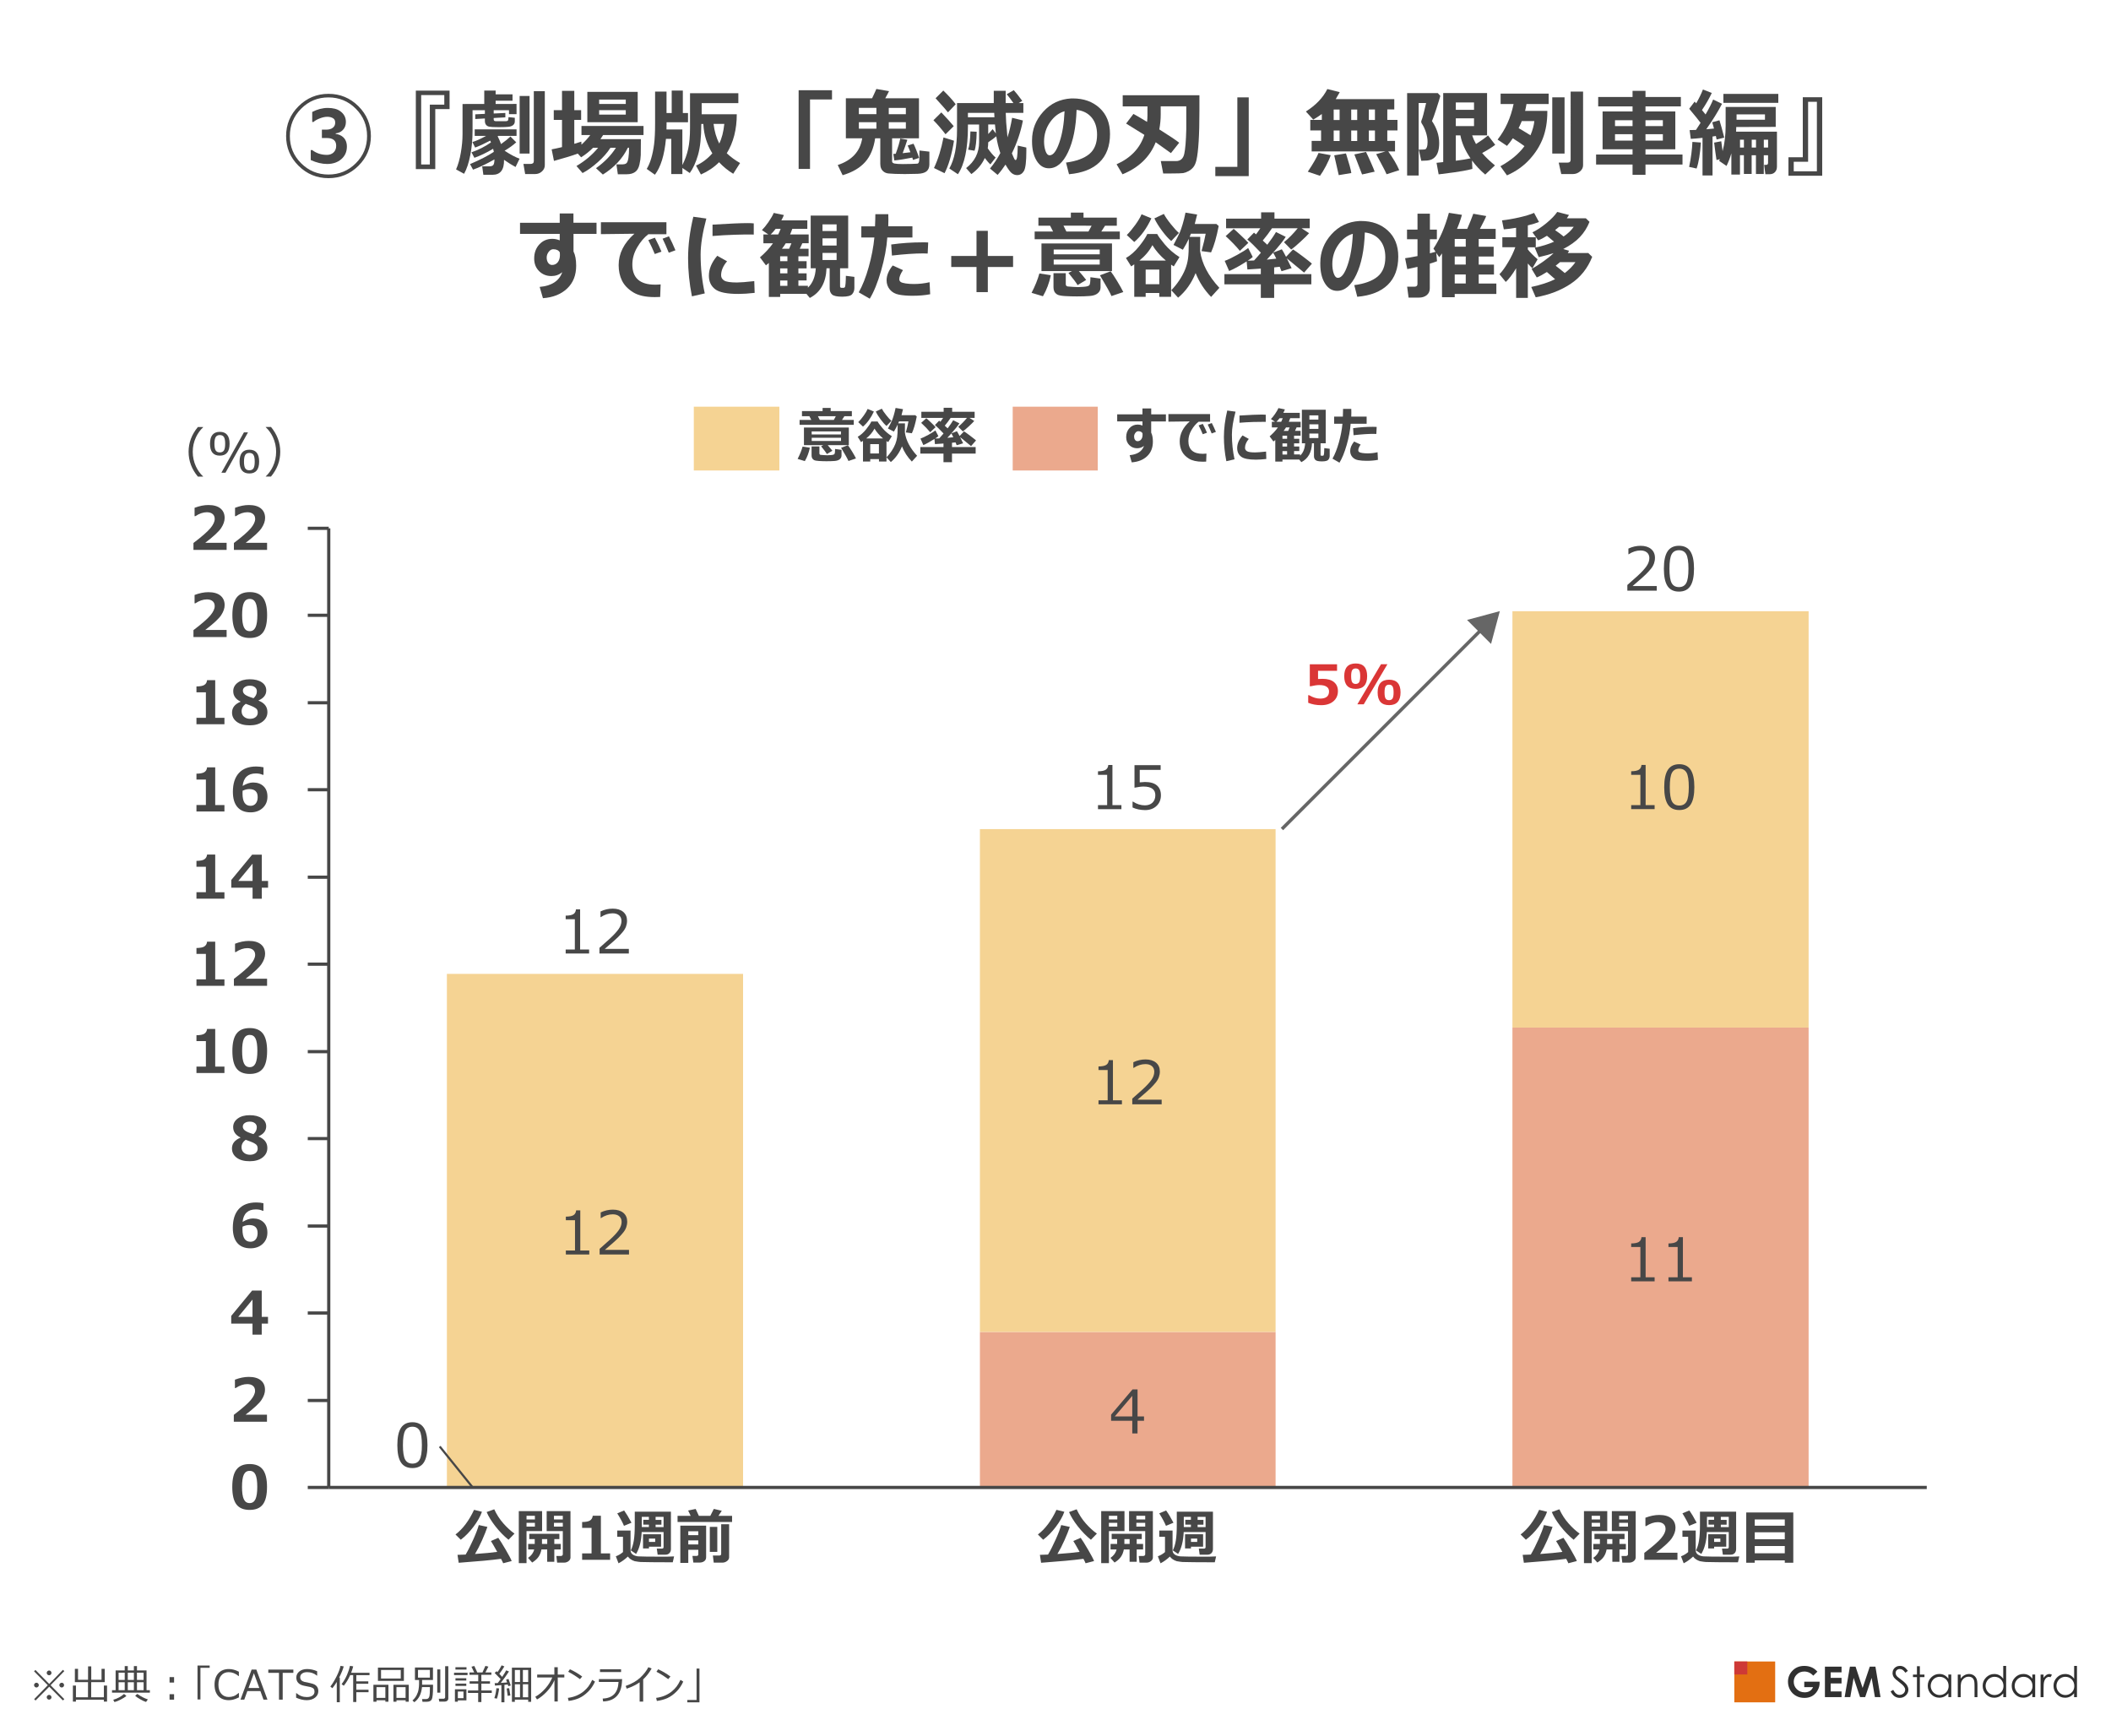 <?xml version="1.0" encoding="utf-8"?>
<!-- Generator: Adobe Illustrator 24.3.0, SVG Export Plug-In . SVG Version: 6.00 Build 0)  -->
<svg version="1.1" id="レイヤー_1" xmlns="http://www.w3.org/2000/svg" xmlns:xlink="http://www.w3.org/1999/xlink" x="0px"
	 y="0px" viewBox="0 0 620 510" style="enable-background:new 0 0 620 510;" xml:space="preserve">
<style type="text/css">
	.st0{fill:#303030;}
	.st1{fill:#E36F12;}
	.st2{fill:#CE3936;}
	.st3{fill:#474747;}
	.st4{clip-path:url(#SVGID_2_);fill-rule:evenodd;clip-rule:evenodd;fill:#F5D393;}
	.st5{clip-path:url(#SVGID_4_);fill:#EBA98D;}
	.st6{clip-path:url(#SVGID_6_);fill:#F5D393;}
	.st7{clip-path:url(#SVGID_8_);fill:none;stroke:#474747;stroke-width:0.939;stroke-linejoin:round;stroke-miterlimit:10;}
	.st8{clip-path:url(#SVGID_10_);fill:none;stroke:#474747;stroke-width:0.939;stroke-linejoin:round;stroke-miterlimit:10;}
	.st9{clip-path:url(#SVGID_12_);fill:none;stroke:#474747;stroke-width:0.939;stroke-linejoin:round;stroke-miterlimit:10;}
	.st10{clip-path:url(#SVGID_14_);}
	.st11{clip-path:url(#SVGID_16_);}
	.st12{clip-path:url(#SVGID_18_);}
	.st13{clip-path:url(#SVGID_20_);}
	.st14{clip-path:url(#SVGID_22_);}
	.st15{clip-path:url(#SVGID_24_);}
	.st16{clip-path:url(#SVGID_26_);}
	.st17{clip-path:url(#SVGID_28_);}
	.st18{clip-path:url(#SVGID_30_);}
	.st19{clip-path:url(#SVGID_32_);}
	.st20{clip-path:url(#SVGID_34_);}
	.st21{clip-path:url(#SVGID_36_);}
	.st22{clip-path:url(#SVGID_38_);}
	.st23{clip-path:url(#SVGID_40_);}
	.st24{clip-path:url(#SVGID_42_);}
	.st25{clip-path:url(#SVGID_44_);}
	.st26{clip-path:url(#SVGID_46_);}
	.st27{clip-path:url(#SVGID_48_);}
	.st28{clip-path:url(#SVGID_50_);}
	.st29{clip-path:url(#SVGID_52_);}
	.st30{clip-path:url(#SVGID_54_);}
	.st31{clip-path:url(#SVGID_56_);}
	.st32{clip-path:url(#SVGID_58_);}
	.st33{clip-path:url(#SVGID_60_);}
	.st34{clip-path:url(#SVGID_62_);}
	.st35{clip-path:url(#SVGID_64_);}
	.st36{clip-path:url(#SVGID_66_);}
	.st37{clip-path:url(#SVGID_68_);}
	.st38{clip-path:url(#SVGID_70_);}
	.st39{clip-path:url(#SVGID_72_);}
	.st40{clip-path:url(#SVGID_74_);}
	.st41{clip-path:url(#SVGID_76_);}
	.st42{clip-path:url(#SVGID_78_);}
	.st43{clip-path:url(#SVGID_80_);}
	.st44{clip-path:url(#SVGID_82_);fill:none;stroke:#474747;stroke-width:0.626;stroke-miterlimit:8;}
	.st45{clip-path:url(#SVGID_82_);}
	.st46{clip-path:url(#SVGID_84_);}
	.st47{clip-path:url(#SVGID_86_);}
	.st48{clip-path:url(#SVGID_88_);}
	.st49{clip-path:url(#SVGID_90_);}
	.st50{clip-path:url(#SVGID_92_);}
	.st51{clip-path:url(#SVGID_94_);}
	.st52{clip-path:url(#SVGID_96_);}
	.st53{clip-path:url(#SVGID_98_);}
	.st54{clip-path:url(#SVGID_100_);}
	.st55{clip-path:url(#SVGID_102_);}
	.st56{clip-path:url(#SVGID_104_);}
	.st57{clip-path:url(#SVGID_106_);}
	.st58{clip-path:url(#SVGID_108_);}
	.st59{clip-path:url(#SVGID_110_);}
	.st60{clip-path:url(#SVGID_112_);}
	.st61{clip-path:url(#SVGID_114_);}
	.st62{clip-path:url(#SVGID_116_);}
	.st63{clip-path:url(#SVGID_118_);}
	.st64{clip-path:url(#SVGID_120_);}
	.st65{clip-path:url(#SVGID_122_);}
	.st66{clip-path:url(#SVGID_124_);}
	.st67{clip-path:url(#SVGID_126_);}
	.st68{clip-path:url(#SVGID_128_);}
	.st69{clip-path:url(#SVGID_130_);}
	.st70{clip-path:url(#SVGID_132_);}
	.st71{clip-path:url(#SVGID_136_);}
	.st72{fill-rule:evenodd;clip-rule:evenodd;fill:#F5D393;}
	.st73{fill-rule:evenodd;clip-rule:evenodd;fill:#EBA98D;}
	.st74{clip-path:url(#SVGID_140_);}
	.st75{clip-path:url(#SVGID_142_);}
	.st76{clip-path:url(#SVGID_144_);}
	.st77{fill:none;stroke:#666666;stroke-miterlimit:10;}
	.st78{fill:#666666;}
	.st79{fill:#DA3636;}
</style>
<g>
	<path class="st0" d="M533.77,490.98l-1.2,1.18c-0.76-0.8-1.64-1.21-2.65-1.21c-0.88,0-1.62,0.29-2.21,0.88
		c-0.6,0.58-0.89,1.29-0.89,2.13c0,0.86,0.31,1.6,0.92,2.2c0.62,0.6,1.38,0.9,2.29,0.9c0.59,0,1.09-0.13,1.49-0.37
		c0.41-0.24,0.73-0.63,0.98-1.16h-2.59v-1.6h4.5l0.01,0.38c0,0.78-0.2,1.53-0.61,2.23c-0.4,0.7-0.93,1.24-1.57,1.61
		c-0.65,0.37-1.4,0.55-2.27,0.55c-0.93,0-1.76-0.2-2.48-0.61c-0.73-0.4-1.3-0.98-1.73-1.72c-0.42-0.75-0.63-1.55-0.63-2.42
		c0-1.18,0.39-2.21,1.17-3.09c0.93-1.05,2.14-1.56,3.62-1.56c0.78,0,1.51,0.14,2.18,0.43C532.66,489.97,533.22,490.39,533.77,490.98
		"/>
	<polygon class="st0" points="535.98,489.52 540.86,489.52 540.86,491.19 537.67,491.19 537.67,492.81 540.86,492.81 540.86,494.45 
		537.67,494.45 537.67,496.8 540.86,496.8 540.86,498.47 535.98,498.47 	"/>
	<polygon class="st0" points="543.32,489.52 544.98,489.52 547.05,495.77 549.15,489.52 550.81,489.52 552.31,498.47 550.66,498.47 
		549.7,492.82 547.8,498.47 546.3,498.47 544.41,492.82 543.43,498.47 541.77,498.47 	"/>
	<path class="st0" d="M555.27,496.8l0.76-0.46c0.53,0.99,1.16,1.48,1.86,1.48c0.3,0,0.58-0.07,0.85-0.21
		c0.26-0.14,0.46-0.33,0.6-0.56c0.14-0.24,0.21-0.49,0.21-0.75c0-0.3-0.11-0.6-0.31-0.88c-0.28-0.4-0.79-0.88-1.53-1.43
		c-0.75-0.56-1.21-0.97-1.4-1.22c-0.31-0.42-0.47-0.88-0.47-1.37c0-0.39,0.09-0.75,0.28-1.07c0.18-0.32,0.45-0.58,0.79-0.76
		c0.34-0.19,0.7-0.28,1.1-0.28c0.42,0,0.82,0.11,1.18,0.31c0.36,0.21,0.75,0.59,1.16,1.15l-0.73,0.55
		c-0.34-0.45-0.63-0.74-0.87-0.88c-0.23-0.14-0.5-0.21-0.77-0.21c-0.36,0-0.66,0.11-0.89,0.33c-0.23,0.22-0.34,0.49-0.34,0.81
		c0,0.2,0.04,0.38,0.12,0.57c0.08,0.18,0.23,0.38,0.44,0.6c0.12,0.11,0.5,0.41,1.16,0.89c0.77,0.57,1.31,1.08,1.59,1.53
		c0.29,0.45,0.43,0.9,0.43,1.34c0,0.65-0.25,1.21-0.74,1.69c-0.49,0.48-1.09,0.72-1.8,0.72c-0.54,0-1.03-0.15-1.48-0.44
		C556.05,497.97,555.64,497.49,555.27,496.8"/>
	<polygon class="st0" points="563.01,489.39 563.86,489.39 563.86,491.85 565.21,491.85 565.21,492.59 563.86,492.59 563.86,498.47 
		563.01,498.47 563.01,492.59 561.84,492.59 561.84,491.85 563.01,491.85 	"/>
	<path class="st0" d="M573.08,491.85v6.62h-0.84v-1.14c-0.35,0.43-0.75,0.76-1.2,0.98c-0.44,0.22-0.93,0.33-1.46,0.33
		c-0.94,0-1.74-0.34-2.4-1.02c-0.66-0.68-1-1.51-1-2.48c0-0.96,0.33-1.77,1-2.45c0.67-0.68,1.47-1.02,2.41-1.02
		c0.54,0,1.03,0.11,1.48,0.35c0.44,0.23,0.83,0.58,1.16,1.04v-1.22H573.08z M569.67,492.5c-0.47,0-0.91,0.12-1.31,0.35
		c-0.4,0.23-0.72,0.56-0.96,0.98c-0.23,0.42-0.35,0.87-0.35,1.34c0,0.47,0.12,0.91,0.36,1.34c0.24,0.43,0.56,0.75,0.97,0.99
		c0.4,0.24,0.83,0.36,1.3,0.36c0.47,0,0.91-0.12,1.33-0.36c0.41-0.23,0.74-0.55,0.96-0.95c0.22-0.4,0.34-0.85,0.34-1.36
		c0-0.76-0.25-1.4-0.75-1.92C571.03,492.76,570.41,492.5,569.67,492.5"/>
	<path class="st0" d="M574.99,491.85h0.85v1.19c0.34-0.45,0.72-0.79,1.14-1.02c0.41-0.22,0.86-0.34,1.35-0.34
		c0.49,0,0.93,0.13,1.32,0.38c0.38,0.25,0.66,0.59,0.85,1.02c0.18,0.43,0.27,1.09,0.27,1.99v3.41h-0.85v-3.16
		c0-0.76-0.03-1.27-0.09-1.53c-0.1-0.44-0.29-0.77-0.57-0.99c-0.28-0.22-0.65-0.33-1.1-0.33c-0.51,0-0.98,0.17-1.38,0.51
		c-0.41,0.34-0.68,0.77-0.81,1.27c-0.08,0.33-0.12,0.93-0.12,1.81v2.43h-0.85V491.85z"/>
	<path class="st0" d="M589.2,489.3v9.18h-0.84v-1.14c-0.36,0.43-0.76,0.76-1.2,0.98c-0.45,0.22-0.93,0.33-1.46,0.33
		c-0.94,0-1.74-0.34-2.4-1.02c-0.66-0.68-0.99-1.51-0.99-2.48c0-0.96,0.33-1.77,1-2.45c0.67-0.68,1.47-1.02,2.41-1.02
		c0.55,0,1.03,0.11,1.47,0.35c0.44,0.23,0.83,0.58,1.16,1.04v-3.77H589.2z M585.8,492.5c-0.47,0-0.91,0.12-1.31,0.35
		c-0.4,0.23-0.72,0.56-0.96,0.98c-0.24,0.42-0.36,0.87-0.36,1.34c0,0.47,0.12,0.91,0.36,1.34s0.56,0.75,0.96,0.99
		c0.4,0.24,0.84,0.36,1.3,0.36c0.47,0,0.91-0.12,1.33-0.36c0.41-0.23,0.74-0.55,0.96-0.95c0.23-0.4,0.34-0.85,0.34-1.36
		c0-0.76-0.25-1.4-0.76-1.92C587.16,492.76,586.54,492.5,585.8,492.5"/>
	<path class="st0" d="M597.73,491.85v6.62h-0.84v-1.14c-0.36,0.43-0.76,0.76-1.2,0.98c-0.45,0.22-0.93,0.33-1.46,0.33
		c-0.94,0-1.74-0.34-2.4-1.02c-0.66-0.68-0.99-1.51-0.99-2.48c0-0.96,0.33-1.77,1-2.45c0.67-0.68,1.48-1.02,2.42-1.02
		c0.55,0,1.03,0.11,1.48,0.35c0.44,0.23,0.83,0.58,1.16,1.04v-1.22H597.73z M594.32,492.5c-0.47,0-0.91,0.12-1.31,0.35
		c-0.4,0.23-0.72,0.56-0.96,0.98c-0.24,0.42-0.35,0.87-0.35,1.34c0,0.47,0.12,0.91,0.36,1.34c0.24,0.43,0.56,0.75,0.96,0.99
		c0.4,0.24,0.83,0.36,1.3,0.36c0.47,0,0.91-0.12,1.33-0.36c0.42-0.23,0.74-0.55,0.96-0.95c0.23-0.4,0.34-0.85,0.34-1.36
		c0-0.76-0.25-1.4-0.76-1.92C595.68,492.76,595.06,492.5,594.32,492.5"/>
	<path class="st0" d="M599.32,491.85h0.87v0.97c0.26-0.38,0.53-0.67,0.82-0.86c0.29-0.19,0.59-0.28,0.9-0.28
		c0.24,0,0.49,0.08,0.75,0.23l-0.44,0.72c-0.18-0.08-0.33-0.11-0.45-0.11c-0.29,0-0.56,0.12-0.82,0.35c-0.26,0.23-0.46,0.6-0.6,1.08
		c-0.11,0.38-0.16,1.14-0.16,2.29v2.24h-0.87V491.85z"/>
	<path class="st0" d="M610,489.3v9.18h-0.84v-1.14c-0.36,0.43-0.76,0.76-1.2,0.98c-0.44,0.22-0.93,0.33-1.45,0.33
		c-0.94,0-1.74-0.34-2.4-1.02c-0.66-0.68-0.99-1.51-0.99-2.48c0-0.96,0.33-1.77,1-2.45c0.67-0.68,1.47-1.02,2.42-1.02
		c0.55,0,1.03,0.11,1.48,0.35c0.44,0.23,0.82,0.58,1.16,1.04v-3.77H610z M606.6,492.5c-0.47,0-0.91,0.12-1.31,0.35
		c-0.4,0.23-0.72,0.56-0.96,0.98c-0.23,0.42-0.35,0.87-0.35,1.34c0,0.47,0.12,0.91,0.36,1.34c0.24,0.43,0.56,0.75,0.96,0.99
		c0.4,0.24,0.83,0.36,1.29,0.36c0.47,0,0.91-0.12,1.33-0.36c0.41-0.23,0.74-0.55,0.96-0.95c0.23-0.4,0.34-0.85,0.34-1.36
		c0-0.76-0.25-1.4-0.75-1.92C607.95,492.76,607.33,492.5,606.6,492.5"/>
	<rect x="509.37" y="488" class="st1" width="12" height="12"/>
	<rect x="509.37" y="488" class="st2" width="3.82" height="3.82"/>
</g>
<g>
	<g>
		<g>
			<path class="st3" d="M18.89,499.06l-0.41,0.39l-4.02-4.04l-4.02,4.05l-0.41-0.39l4.01-4.1L10,490.88l0.41-0.39l4.05,4.11
				l4.02-4.15l0.41,0.38l-4.04,4.14L18.89,499.06z M10,494.94c0-0.19,0.07-0.36,0.21-0.49s0.3-0.21,0.49-0.21s0.36,0.07,0.49,0.21
				s0.21,0.3,0.21,0.49s-0.07,0.36-0.21,0.49s-0.3,0.21-0.49,0.21s-0.36-0.07-0.49-0.21S10,495.13,10,494.94z M13.72,491.35
				c0-0.19,0.07-0.36,0.21-0.49s0.3-0.21,0.49-0.21s0.36,0.07,0.49,0.21s0.21,0.3,0.21,0.49s-0.07,0.35-0.21,0.49s-0.3,0.2-0.49,0.2
				s-0.36-0.07-0.49-0.2S13.72,491.54,13.72,491.35z M13.72,498.51c0-0.19,0.07-0.36,0.21-0.49s0.3-0.21,0.49-0.21
				s0.36,0.07,0.49,0.21s0.21,0.3,0.21,0.49s-0.07,0.36-0.21,0.49s-0.3,0.21-0.49,0.21s-0.36-0.07-0.49-0.21
				S13.72,498.7,13.72,498.51z M17.43,494.94c0-0.19,0.07-0.36,0.21-0.49s0.3-0.21,0.49-0.21s0.35,0.07,0.49,0.21s0.2,0.3,0.2,0.49
				s-0.07,0.36-0.2,0.49s-0.3,0.21-0.49,0.21s-0.36-0.07-0.49-0.21S17.43,495.13,17.43,494.94z"/>
		</g>
		<g>
			<path class="st3" d="M21.41,499.79v-4.72h0.9v3.44h3.53l0.01-4.44h-3.86v-3.9h0.93v3.2h2.94l0.01-3.93h0.93v3.93h3.02v-3.2h0.94
				v3.9h-3.97l-0.01,4.44h3.73v-3.44h0.93v4.72h-0.93v-0.56H22.3v0.56H21.41z"/>
		</g>
		<g>
			<path class="st3" d="M32.9,497.15v-0.72h1.06v-5.8h2.67v-1.28h0.9v1.28h1.79v-1.28h0.91v1.28h2.81v5.8h0.98v0.72H32.9z
				 M33.62,499.92l-0.36-0.67c1.2-0.34,2.25-0.91,3.17-1.7l0.7,0.57c-0.37,0.33-0.94,0.69-1.7,1.08S34.06,499.82,33.62,499.92z
				 M36.63,493.42v-2.13h-1.8v2.13H36.63z M34.83,496.43h1.8v-2.34h-1.8V496.43z M37.53,491.29v2.13h1.79v-2.13H37.53z
				 M37.53,496.43h1.79v-2.34h-1.79V496.43z M42.89,499.89c-0.48-0.15-1.05-0.41-1.71-0.79s-1.16-0.71-1.48-1.01l0.61-0.56
				c1.14,0.79,2.18,1.32,3.12,1.61L42.89,499.89z M42.17,493.42v-2.13h-1.95v2.13H42.17z M40.23,496.43h1.95v-2.34h-1.95V496.43z"/>
		</g>
		<g>
			<path class="st3" d="M51.13,494.19H49.8v-1.6h1.33V494.19z M51.13,499.21H49.8v-1.6h1.33V499.21z"/>
		</g>
		<g>
			<path class="st3" d="M61.59,489.86h-2.72v9.29h-0.86v-9.96h3.57V489.86z"/>
		</g>
		<g>
			<path class="st3" d="M67.23,499.37c-1.32,0-2.35-0.4-3.1-1.2s-1.12-1.92-1.12-3.37c0-1.42,0.38-2.54,1.14-3.36
				s1.79-1.22,3.09-1.22c0.93,0,1.91,0.26,2.92,0.79v1.28h-0.08c-0.92-0.77-1.89-1.15-2.91-1.15c-0.93,0-1.67,0.32-2.21,0.97
				s-0.81,1.54-0.81,2.69c0,1.14,0.28,2.03,0.83,2.67s1.29,0.96,2.21,0.96c0.5,0,0.97-0.08,1.42-0.24s0.94-0.47,1.48-0.93h0.08v1.29
				c-0.75,0.36-1.33,0.58-1.75,0.67S67.6,499.37,67.23,499.37z"/>
		</g>
		<g>
			<path class="st3" d="M77.39,499.21l-0.91-2.52h-3.83l-0.91,2.52h-1.11l3.27-8.83h1.39l3.26,8.83H77.39z M76.16,495.79l-1.59-4.35
				l-1.58,4.35H76.16z"/>
		</g>
		<g>
			<path class="st3" d="M81.94,499.21v-7.88H78.8v-0.95h7.36v0.95h-3.13v7.88H81.94z"/>
		</g>
		<g>
			<path class="st3" d="M90.09,499.37c-0.99,0-2.03-0.25-3.12-0.74v-1.33h0.08c0.9,0.77,1.92,1.15,3.06,1.15
				c0.7,0,1.25-0.14,1.66-0.43s0.6-0.67,0.6-1.15c0-0.37-0.08-0.66-0.25-0.86s-0.47-0.37-0.89-0.49l-1.97-0.4
				c-0.73-0.15-1.28-0.43-1.66-0.83s-0.57-0.92-0.57-1.56c0-0.73,0.29-1.33,0.88-1.8s1.35-0.71,2.29-0.71
				c0.98,0,1.97,0.22,2.95,0.65v1.28h-0.08c-0.81-0.68-1.77-1.01-2.87-1.01c-0.61,0-1.1,0.13-1.47,0.4s-0.56,0.62-0.56,1.06
				c0,0.73,0.43,1.2,1.28,1.41c0.49,0.09,1.04,0.2,1.64,0.34s1.04,0.28,1.29,0.42s0.47,0.31,0.63,0.5s0.28,0.4,0.36,0.64
				s0.12,0.5,0.12,0.79c0,0.77-0.31,1.4-0.93,1.9S91.11,499.37,90.09,499.37z"/>
		</g>
		<g>
			<path class="st3" d="M98.91,499.99v-5.98c-0.39,0.66-0.83,1.27-1.29,1.84l-0.6-0.48c0.62-0.79,1.23-1.79,1.83-2.99
				s0.99-2.23,1.16-3.1l0.94,0.17c-0.21,0.84-0.66,1.95-1.35,3.3h0.2v7.22H98.91z M103.73,499.89V492h-0.88
				c-0.54,1.21-1.16,2.25-1.88,3.12l-0.65-0.46c0.66-0.84,1.19-1.76,1.61-2.75s0.71-1.87,0.87-2.63l0.94,0.16
				c-0.16,0.63-0.37,1.25-0.61,1.88h5.4v0.7h-3.88v1.81h3.52v0.71h-3.52v1.76h3.59v0.72h-3.59v2.89H103.73z"/>
		</g>
		<g>
			<path class="st3" d="M113.18,499.39h-2.6v0.43h-0.91v-4.98h4.41v4.98h-0.9V499.39z M110.58,498.69h2.6v-3.15h-2.6V498.69z
				 M111,493.7v-3.9h7.62v3.9H111z M117.7,490.5h-5.79v2.5h5.79V490.5z M119.13,499.39h-2.68v0.43h-0.9v-4.98h4.5v4.98h-0.91V499.39
				z M116.44,498.69h2.68v-3.15h-2.68V498.69z"/>
		</g>
		<g>
			<path class="st3" d="M123.94,495.52c-0.19,2.01-0.94,3.49-2.25,4.44l-0.55-0.51c0.52-0.46,0.93-0.97,1.22-1.54
				s0.49-1.15,0.58-1.75s0.14-1.11,0.14-1.51v-1.21h-1.21v-3.67h5.29v3.67h-3.19v1.38h3.21v0.52c0,1.09-0.03,1.93-0.1,2.54
				s-0.15,1.01-0.26,1.22s-0.25,0.36-0.42,0.47s-0.37,0.18-0.59,0.22s-0.66,0.05-1.31,0.05c-0.18,0-0.32,0-0.42-0.01l-0.12-0.79
				h1.17c0.26,0,0.47-0.06,0.63-0.19s0.29-0.35,0.37-0.67s0.13-1.1,0.13-2.34v-0.32H123.94z M126.26,490.47h-3.49v2.28h3.49V490.47z
				 M128.42,497.15v-6.82h0.9v6.82H128.42z M130.64,499.78h-1.62l-0.15-0.83h1.37c0.14,0,0.25-0.04,0.35-0.13s0.15-0.19,0.15-0.31
				v-9.12h0.93v9.46c0,0.28-0.1,0.51-0.3,0.68S130.94,499.78,130.64,499.78z"/>
		</g>
		<g>
			<path class="st3" d="M133.35,492v-0.69h3.97V492H133.35z M134.47,499.43v0.39h-0.86v-3.65h3.38v3.26H134.47z M133.76,490.38v-0.7
				h3.25v0.7H133.76z M133.77,493.6v-0.67h3.18v0.67H133.77z M133.77,495.18v-0.69h3.18v0.69H133.77z M136.12,496.82h-1.65v1.95
				h1.65V496.82z M137.44,497.24v-0.72h3.02v-2h-2.53v-0.7h2.53v-1.9h-2.57v-0.7h1.38l-0.8-1.68l0.83-0.22
				c0.35,0.72,0.64,1.35,0.88,1.9h1.52l0.86-1.92l0.88,0.21l-0.88,1.71h1.76v0.7h-2.95l0.01,1.9h2.53v0.7h-2.53v2h3.05v0.72h-3.05
				v2.68h-0.94v-2.68H137.44z"/>
		</g>
		<g>
			<path class="st3" d="M145.93,498.92l-0.74-0.16c0.32-0.94,0.52-1.91,0.6-2.91l0.8,0.07c-0.05,0.5-0.15,1.07-0.29,1.7
				S146.04,498.68,145.93,498.92z M147.26,499.97v-5.04l-1.87,0.16l-0.11-0.72l0.92-0.04c0.27-0.36,0.55-0.75,0.84-1.15
				c-0.05-0.06-0.64-0.66-1.76-1.82l0.57-0.51l0.28,0.27c0.44-0.61,0.84-1.28,1.2-1.99l0.8,0.32c-0.44,0.75-0.93,1.48-1.48,2.19
				c0.34,0.34,0.62,0.64,0.84,0.88c0.56-0.83,0.96-1.47,1.18-1.92l0.82,0.34c-0.76,1.16-1.57,2.28-2.41,3.35
				c0.8-0.05,1.41-0.09,1.85-0.13c-0.1-0.29-0.2-0.56-0.29-0.82l0.71-0.21c0.18,0.49,0.41,1.13,0.67,1.93l-0.73,0.19
				c-0.04-0.12-0.09-0.28-0.16-0.49c-0.19,0.02-0.52,0.06-0.98,0.1v5.13H147.26z M149.11,498.1l-0.3-2.18l0.73-0.08
				c0.08,0.55,0.2,1.27,0.36,2.14L149.11,498.1z M155.13,499.21h-3.92v0.64h-0.86v-10.03H156v10.03h-0.87V499.21z M152.73,490.5
				h-1.52v3.54h1.52V490.5z M151.21,498.51h1.52v-3.81h-1.52V498.51z M155.13,494.04v-3.54h-1.56v3.54H155.13z M153.57,498.51h1.56
				v-3.81h-1.56V498.51z"/>
		</g>
		<g>
			<path class="st3" d="M162.83,493.51c-0.49,1.17-1.22,2.27-2.19,3.3s-1.94,1.81-2.92,2.35l-0.5-0.79
				c1.08-0.61,2.06-1.43,2.95-2.44s1.56-2.09,2.04-3.23h-4.44v-0.85h5.04v-2.17h1v2.17h1.93v0.85h-1.93v7.05h-0.97V493.51z"/>
		</g>
		<g>
			<path class="st3" d="M174.75,493.91c-0.52,1.16-1.2,2.15-2.03,2.97s-1.69,1.44-2.58,1.85s-1.94,0.7-3.14,0.86l-0.21-0.9
				c0.98-0.13,1.86-0.36,2.64-0.71s1.44-0.75,1.99-1.21s1.01-0.94,1.38-1.42s0.75-1.13,1.13-1.95L174.75,493.91z M170.99,492.42
				l-0.66,0.77c-1.15-0.86-2.3-1.58-3.45-2.17l0.5-0.73C168.6,490.83,169.8,491.54,170.99,492.42z"/>
		</g>
		<g>
			<path class="st3" d="M182.72,493.18c-0.03,0.7-0.08,1.32-0.16,1.84s-0.22,1.07-0.44,1.62s-0.55,1.07-0.99,1.54s-1,0.84-1.66,1.11
				s-1.44,0.41-2.34,0.45l-0.12-0.85c1.45-0.05,2.56-0.47,3.35-1.26s1.22-2,1.31-3.62h-5.78v-0.83H182.72z M182.41,491.11h-6.19
				v-0.82h6.19V491.11z"/>
		</g>
		<g>
			<path class="st3" d="M188.9,499.78h-1.04v-5.66c-1.02,0.73-2.28,1.35-3.79,1.87l-0.31-0.8c1.82-0.65,3.25-1.47,4.3-2.46
				s1.84-2,2.36-3.05l0.96,0.38c-0.64,1.17-1.47,2.24-2.48,3.2V499.78z"/>
		</g>
		<g>
			<path class="st3" d="M200.67,493.91c-0.52,1.16-1.2,2.15-2.03,2.97s-1.69,1.44-2.58,1.85s-1.94,0.7-3.14,0.86l-0.21-0.9
				c0.98-0.13,1.86-0.36,2.64-0.71s1.44-0.75,1.99-1.21s1.01-0.94,1.38-1.42s0.75-1.13,1.13-1.95L200.67,493.91z M196.91,492.42
				l-0.66,0.77c-1.15-0.86-2.3-1.58-3.45-2.17l0.5-0.73C194.52,490.83,195.72,491.54,196.91,492.42z"/>
		</g>
		<g>
			<path class="st3" d="M205.43,500h-3.57v-0.69h2.72v-9.23h0.85V500z"/>
		</g>
	</g>
</g>
<g>
	<g>
		<defs>
			<polygon id="SVGID_1_" points="96.55,437.78 566.79,437.78 566.79,155.18 96.55,155.18 96.55,437.78 			"/>
		</defs>
		<clipPath id="SVGID_2_">
			<use xlink:href="#SVGID_1_"  style="overflow:visible;"/>
		</clipPath>
		<polygon class="st4" points="131.25,286.04 218.24,286.04 218.24,436.88 131.25,436.88 131.25,286.04 		"/>
	</g>
	<g>
		<defs>
			<polygon id="SVGID_3_" points="96.55,437.78 566.79,437.78 566.79,155.18 96.55,155.18 96.55,437.78 			"/>
		</defs>
		<clipPath id="SVGID_4_">
			<use xlink:href="#SVGID_3_"  style="overflow:visible;"/>
		</clipPath>
		<path class="st5" d="M287.8,391.21h86.84v45.67H287.8V391.21L287.8,391.21z M444.2,301.81h86.99v135.06H444.2V301.81L444.2,301.81
			z"/>
	</g>
	<g>
		<defs>
			<polygon id="SVGID_5_" points="96.55,437.78 566.79,437.78 566.79,155.18 96.55,155.18 96.55,437.78 			"/>
		</defs>
		<clipPath id="SVGID_6_">
			<use xlink:href="#SVGID_5_"  style="overflow:visible;"/>
		</clipPath>
		<path class="st6" d="M287.8,243.52h86.84v147.68H287.8V243.52L287.8,243.52z M444.2,179.52h86.99v122.29H444.2V179.52
			L444.2,179.52z"/>
	</g>
	<g>
		<defs>
			<polygon id="SVGID_7_" points="46.22,449.5 574,449.5 574,142.41 46.22,142.41 46.22,449.5 			"/>
		</defs>
		<clipPath id="SVGID_8_">
			<use xlink:href="#SVGID_7_"  style="overflow:visible;"/>
		</clipPath>
		<line class="st7" x1="96.55" y1="436.88" x2="96.55" y2="155.18"/>
	</g>
	<g>
		<defs>
			<polygon id="SVGID_9_" points="46.22,449.5 574,449.5 574,142.41 46.22,142.41 46.22,449.5 			"/>
		</defs>
		<clipPath id="SVGID_10_">
			<use xlink:href="#SVGID_9_"  style="overflow:visible;"/>
		</clipPath>
		<path class="st8" d="M90.39,436.88h6.16 M90.39,411.34h6.16 M90.39,385.65h6.16 M90.39,360.11h6.16 M90.39,334.42h6.16
			 M90.39,308.88h6.16 M90.39,283.19h6.16 M90.39,257.65h6.16 M90.39,231.95h6.16 M90.39,206.41h6.16 M90.39,180.72h6.16
			 M90.39,155.18h6.16"/>
	</g>
	<g>
		<defs>
			<polygon id="SVGID_11_" points="46.22,449.5 574,449.5 574,142.41 46.22,142.41 46.22,449.5 			"/>
		</defs>
		<clipPath id="SVGID_12_">
			<use xlink:href="#SVGID_11_"  style="overflow:visible;"/>
		</clipPath>
		<line class="st9" x1="96.55" y1="436.88" x2="565.89" y2="436.88"/>
	</g>
	<g>
		<defs>
			<polygon id="SVGID_13_" points="98.5,377.38 250.99,377.38 250.99,344.63 98.5,344.63 98.5,377.38 			"/>
		</defs>
		<clipPath id="SVGID_14_">
			<use xlink:href="#SVGID_13_"  style="overflow:visible;"/>
		</clipPath>
		<g class="st10">
			<defs>
				<rect id="SVGID_15_" x="98.5" y="344.63" width="152.49" height="32.75"/>
			</defs>
			<clipPath id="SVGID_16_">
				<use xlink:href="#SVGID_15_"  style="overflow:visible;"/>
			</clipPath>
			<g class="st11">
				<path class="st3" d="M173.07,368.47h-6.88v-1.18h2.69v-8.89h-2.69v-1.05c1.05-0.01,1.81-0.16,2.26-0.45
					c0.45-0.29,0.71-0.76,0.76-1.4h1.22v11.79h2.64V368.47z"/>
				<path class="st3" d="M184.76,368.47h-8.65v-1.67c0.92-0.79,1.94-1.71,3.09-2.75c1.14-1.05,1.99-1.97,2.54-2.76
					s0.83-1.59,0.83-2.39c0-0.7-0.23-1.25-0.7-1.65c-0.47-0.39-1.1-0.59-1.9-0.59c-1.17,0-2.33,0.37-3.46,1.12h-0.09v-1.67
					c1.16-0.55,2.35-0.82,3.59-0.82c1.3,0,2.33,0.32,3.08,0.95c0.75,0.63,1.12,1.5,1.12,2.59c0,0.58-0.1,1.14-0.29,1.67
					c-0.19,0.53-0.49,1.05-0.9,1.55c-0.41,0.5-0.89,1.04-1.46,1.61s-1.87,1.72-3.91,3.45h7.09V368.47z"/>
			</g>
		</g>
	</g>
	<g>
		<defs>
			<polygon id="SVGID_17_" points="293.06,429.97 369.38,429.97 369.38,397.06 293.06,397.06 293.06,429.97 			"/>
		</defs>
		<clipPath id="SVGID_18_">
			<use xlink:href="#SVGID_17_"  style="overflow:visible;"/>
		</clipPath>
		<g class="st12">
			<defs>
				<rect id="SVGID_19_" x="293.06" y="397.06" width="76.32" height="32.9"/>
			</defs>
			<clipPath id="SVGID_20_">
				<use xlink:href="#SVGID_19_"  style="overflow:visible;"/>
			</clipPath>
			<g class="st13">
				<path class="st3" d="M335.99,417.3h-1.9v3.72h-1.54v-3.72h-6.22v-1.8l6.29-7.41h1.48v7.94h1.9V417.3z M332.55,416.03v-6.05
					l-5.14,6.05H332.55z"/>
			</g>
		</g>
	</g>
	<g>
		<defs>
			<polygon id="SVGID_21_" points="411.44,385.35 563.93,385.35 563.93,352.44 411.44,352.44 411.44,385.35 			"/>
		</defs>
		<clipPath id="SVGID_22_">
			<use xlink:href="#SVGID_21_"  style="overflow:visible;"/>
		</clipPath>
		<g class="st14">
			<defs>
				<rect id="SVGID_23_" x="411.44" y="352.44" width="152.49" height="32.9"/>
			</defs>
			<clipPath id="SVGID_24_">
				<use xlink:href="#SVGID_23_"  style="overflow:visible;"/>
			</clipPath>
			<g class="st15">
				<path class="st3" d="M485.96,376.34h-6.88v-1.18h2.7v-8.89h-2.7v-1.05c1.05-0.01,1.8-0.16,2.26-0.45
					c0.45-0.29,0.71-0.76,0.76-1.4h1.22v11.79h2.64V376.34z"/>
				<path class="st3" d="M496.91,376.34h-6.88v-1.18h2.7v-8.89h-2.7v-1.05c1.05-0.01,1.8-0.16,2.26-0.45
					c0.45-0.29,0.71-0.76,0.76-1.4h1.22v11.79h2.64V376.34z"/>
			</g>
		</g>
	</g>
	<g>
		<defs>
			<polygon id="SVGID_25_" points="254.9,333.36 407.54,333.36 407.54,300.46 254.9,300.46 254.9,333.36 			"/>
		</defs>
		<clipPath id="SVGID_26_">
			<use xlink:href="#SVGID_25_"  style="overflow:visible;"/>
		</clipPath>
		<g class="st16">
			<defs>
				<rect id="SVGID_27_" x="254.9" y="300.46" width="152.64" height="32.9"/>
			</defs>
			<clipPath id="SVGID_28_">
				<use xlink:href="#SVGID_27_"  style="overflow:visible;"/>
			</clipPath>
			<g class="st17">
				<path class="st3" d="M329.51,324.35h-6.88v-1.18h2.69v-8.89h-2.69v-1.05c1.05-0.01,1.81-0.16,2.26-0.45
					c0.45-0.29,0.71-0.76,0.76-1.4h1.22v11.79h2.64V324.35z"/>
				<path class="st3" d="M341.2,324.35h-8.65v-1.67c0.92-0.79,1.94-1.71,3.09-2.75c1.14-1.05,1.99-1.97,2.54-2.76
					s0.83-1.59,0.83-2.39c0-0.7-0.23-1.25-0.7-1.65c-0.47-0.39-1.1-0.59-1.9-0.59c-1.17,0-2.33,0.37-3.46,1.12h-0.09v-1.67
					c1.16-0.55,2.35-0.82,3.59-0.82c1.3,0,2.33,0.32,3.08,0.95c0.75,0.63,1.12,1.5,1.12,2.59c0,0.58-0.1,1.14-0.29,1.67
					c-0.19,0.53-0.49,1.05-0.9,1.55c-0.41,0.5-0.89,1.04-1.46,1.61s-1.87,1.72-3.91,3.45h7.09V324.35z"/>
			</g>
		</g>
	</g>
	<g>
		<defs>
			<polygon id="SVGID_29_" points="411.44,256.59 563.93,256.59 563.93,223.84 411.44,223.84 411.44,256.59 			"/>
		</defs>
		<clipPath id="SVGID_30_">
			<use xlink:href="#SVGID_29_"  style="overflow:visible;"/>
		</clipPath>
		<g class="st18">
			<defs>
				<rect id="SVGID_31_" x="411.44" y="223.84" width="152.49" height="32.75"/>
			</defs>
			<clipPath id="SVGID_32_">
				<use xlink:href="#SVGID_31_"  style="overflow:visible;"/>
			</clipPath>
			<g class="st19">
				<path class="st3" d="M485.96,237.65h-6.88v-1.18h2.7v-8.89h-2.7v-1.05c1.05-0.01,1.8-0.16,2.26-0.45
					c0.45-0.29,0.71-0.76,0.76-1.4h1.22v11.79h2.64V237.65z"/>
				<path class="st3" d="M493.21,237.92c-1.52,0-2.64-0.54-3.36-1.63c-0.71-1.09-1.07-2.78-1.07-5.09s0.36-4.01,1.08-5.1
					c0.72-1.09,1.84-1.64,3.35-1.64c1.5,0,2.62,0.55,3.34,1.64c0.72,1.1,1.08,2.79,1.08,5.08c0,2.31-0.36,4.01-1.07,5.1
					S494.73,237.92,493.21,237.92z M493.21,225.77c-0.98,0-1.69,0.39-2.13,1.16s-0.66,2.2-0.66,4.26c0,2.05,0.22,3.46,0.66,4.24
					c0.44,0.78,1.15,1.17,2.13,1.17c0.98,0,1.69-0.39,2.13-1.17c0.44-0.78,0.66-2.2,0.66-4.26c0-2.02-0.22-3.43-0.65-4.22
					C494.9,226.17,494.19,225.77,493.21,225.77z"/>
			</g>
		</g>
	</g>
	<g>
		<defs>
			<polygon id="SVGID_33_" points="46.22,449.5 574,449.5 574,142.41 46.22,142.41 46.22,449.5 			"/>
		</defs>
		<clipPath id="SVGID_34_">
			<use xlink:href="#SVGID_33_"  style="overflow:visible;"/>
		</clipPath>
		<g class="st20">
			<defs>
				<rect id="SVGID_35_" x="46.22" y="142.41" width="527.78" height="307.08"/>
			</defs>
			<clipPath id="SVGID_36_">
				<use xlink:href="#SVGID_35_"  style="overflow:visible;"/>
			</clipPath>
			<g class="st21">
				<path class="st3" d="M73.32,443.48c-1.76,0-3.05-0.53-3.87-1.6c-0.82-1.07-1.23-2.78-1.23-5.14c0-2.33,0.41-4.04,1.24-5.12
					c0.82-1.08,2.11-1.61,3.86-1.61s3.04,0.54,3.86,1.61c0.82,1.07,1.24,2.78,1.24,5.11c0,2.38-0.41,4.09-1.23,5.15
					C76.38,442.95,75.09,443.48,73.32,443.48z M73.32,432.01c-0.8,0-1.37,0.38-1.72,1.13c-0.35,0.75-0.52,1.96-0.52,3.61
					c0,1.65,0.18,2.85,0.53,3.6c0.35,0.76,0.92,1.13,1.71,1.13c0.78,0,1.35-0.38,1.71-1.15c0.35-0.77,0.53-1.97,0.53-3.61
					c0-1.65-0.17-2.85-0.52-3.6C74.7,432.39,74.13,432.01,73.32,432.01z"/>
			</g>
		</g>
	</g>
	<g>
		<defs>
			<polygon id="SVGID_37_" points="46.22,449.5 574,449.5 574,142.41 46.22,142.41 46.22,449.5 			"/>
		</defs>
		<clipPath id="SVGID_38_">
			<use xlink:href="#SVGID_37_"  style="overflow:visible;"/>
		</clipPath>
		<g class="st22">
			<defs>
				<rect id="SVGID_39_" x="46.22" y="142.41" width="527.78" height="307.08"/>
			</defs>
			<clipPath id="SVGID_40_">
				<use xlink:href="#SVGID_39_"  style="overflow:visible;"/>
			</clipPath>
			<g class="st23">
				<path class="st3" d="M78.42,417.59h-9.75v-2.03c2.47-1.88,4.12-3.32,4.97-4.34c0.85-1.02,1.27-1.92,1.27-2.71
					c0-0.63-0.2-1.12-0.61-1.46c-0.41-0.35-0.97-0.52-1.69-0.52c-1.09,0-2.22,0.39-3.4,1.16h-0.21v-2.46
					c1.42-0.54,2.77-0.82,4.06-0.82c1.53,0,2.71,0.33,3.53,1c0.83,0.67,1.24,1.6,1.24,2.8c0,0.93-0.34,1.91-1.01,2.94
					c-0.67,1.03-2.24,2.49-4.69,4.36h6.28V417.59z"/>
			</g>
		</g>
	</g>
	<g>
		<defs>
			<polygon id="SVGID_41_" points="46.22,449.5 574,449.5 574,142.41 46.22,142.41 46.22,449.5 			"/>
		</defs>
		<clipPath id="SVGID_42_">
			<use xlink:href="#SVGID_41_"  style="overflow:visible;"/>
		</clipPath>
		<g class="st24">
			<defs>
				<rect id="SVGID_43_" x="46.22" y="142.41" width="527.78" height="307.08"/>
			</defs>
			<clipPath id="SVGID_44_">
				<use xlink:href="#SVGID_43_"  style="overflow:visible;"/>
			</clipPath>
			<g class="st25">
				<path class="st3" d="M78.71,388.77h-1.84v3.24h-2.71v-3.24h-6.25v-2.27l6.13-7.44h2.83v7.72h1.84V388.77z M74.16,386.78v-5.07
					l-4.19,5.07H74.16z"/>
			</g>
		</g>
	</g>
	<g>
		<defs>
			<polygon id="SVGID_45_" points="46.22,449.5 574,449.5 574,142.41 46.22,142.41 46.22,449.5 			"/>
		</defs>
		<clipPath id="SVGID_46_">
			<use xlink:href="#SVGID_45_"  style="overflow:visible;"/>
		</clipPath>
		<g class="st26">
			<defs>
				<rect id="SVGID_47_" x="46.22" y="142.41" width="527.78" height="307.08"/>
			</defs>
			<clipPath id="SVGID_48_">
				<use xlink:href="#SVGID_47_"  style="overflow:visible;"/>
			</clipPath>
			<g class="st27">
				<path class="st3" d="M77.37,353.4v2.21h-0.25c-0.54-0.26-1.2-0.39-1.97-0.39c-2.34,0-3.64,1.22-3.91,3.67
					c1.13-0.67,2.16-1.01,3.07-1.01c1.26,0,2.28,0.36,3.06,1.09s1.16,1.75,1.16,3.06c0,1.36-0.46,2.47-1.39,3.33
					c-0.93,0.86-2.12,1.29-3.58,1.29c-1.68,0-2.96-0.52-3.85-1.55s-1.33-2.52-1.33-4.48c0-2.4,0.59-4.24,1.76-5.52
					c1.18-1.28,2.88-1.92,5.12-1.92C76.05,353.18,76.75,353.25,77.37,353.4z M71.23,360.29l-0.01,0.35
					c-0.01,0.19-0.01,0.34-0.01,0.46c0,2.42,0.78,3.62,2.35,3.62c0.63,0,1.14-0.22,1.52-0.67s0.58-1.07,0.58-1.88
					c0-1.57-0.82-2.36-2.46-2.36C72.56,359.81,71.91,359.97,71.23,360.29z"/>
			</g>
		</g>
	</g>
	<g>
		<defs>
			<polygon id="SVGID_49_" points="46.22,449.5 574,449.5 574,142.41 46.22,142.41 46.22,449.5 			"/>
		</defs>
		<clipPath id="SVGID_50_">
			<use xlink:href="#SVGID_49_"  style="overflow:visible;"/>
		</clipPath>
		<g class="st28">
			<defs>
				<rect id="SVGID_51_" x="46.22" y="142.41" width="527.78" height="307.08"/>
			</defs>
			<clipPath id="SVGID_52_">
				<use xlink:href="#SVGID_51_"  style="overflow:visible;"/>
			</clipPath>
			<g class="st29">
				<path class="st3" d="M70.63,334.15v-0.05c-1.43-0.69-2.15-1.71-2.15-3.06c0-1.02,0.45-1.85,1.34-2.51s2.07-0.98,3.52-0.98
					c1.49,0,2.67,0.3,3.54,0.9c0.87,0.6,1.3,1.39,1.3,2.38c0,1.29-0.76,2.27-2.27,2.93v0.05c1.74,0.68,2.61,1.8,2.61,3.36
					c0,1.16-0.48,2.09-1.43,2.82s-2.21,1.08-3.77,1.08c-1.61,0-2.87-0.34-3.8-1.03c-0.92-0.69-1.39-1.6-1.39-2.74
					C68.13,335.88,68.96,334.84,70.63,334.15z M72.15,334.77c-0.81,0.6-1.21,1.33-1.21,2.2c0,0.66,0.23,1.2,0.7,1.6
					s1.07,0.6,1.8,0.6c0.64,0,1.17-0.16,1.6-0.49s0.64-0.77,0.64-1.33c0-0.3-0.05-0.56-0.15-0.79c-0.1-0.22-0.29-0.42-0.58-0.6
					c-0.28-0.18-0.54-0.32-0.78-0.42C73.95,335.43,73.27,335.17,72.15,334.77z M75.42,331.08c0-0.5-0.19-0.9-0.57-1.19
					c-0.38-0.3-0.88-0.45-1.5-0.45c-0.58,0-1.07,0.13-1.46,0.4c-0.39,0.27-0.58,0.62-0.58,1.06c0,0.44,0.21,0.82,0.63,1.15
					s1.25,0.69,2.5,1.06C75.09,332.54,75.42,331.86,75.42,331.08z"/>
			</g>
		</g>
	</g>
	<g>
		<defs>
			<polygon id="SVGID_53_" points="46.22,449.5 574,449.5 574,142.41 46.22,142.41 46.22,449.5 			"/>
		</defs>
		<clipPath id="SVGID_54_">
			<use xlink:href="#SVGID_53_"  style="overflow:visible;"/>
		</clipPath>
		<g class="st30">
			<defs>
				<rect id="SVGID_55_" x="46.22" y="142.41" width="527.78" height="307.08"/>
			</defs>
			<clipPath id="SVGID_56_">
				<use xlink:href="#SVGID_55_"  style="overflow:visible;"/>
			</clipPath>
			<g class="st31">
				<path class="st3" d="M65.93,315.16H57.7v-1.89h2.77v-7.48H57.7v-1.73c1.1-0.01,1.88-0.16,2.33-0.46s0.72-0.76,0.79-1.39h2.39
					v11.07h2.71V315.16z"/>
				<path class="st3" d="M73.35,315.43c-1.76,0-3.05-0.53-3.87-1.6c-0.82-1.07-1.23-2.78-1.23-5.14c0-2.33,0.41-4.04,1.24-5.12
					c0.82-1.08,2.11-1.61,3.86-1.61s3.04,0.54,3.86,1.61c0.82,1.07,1.24,2.78,1.24,5.11c0,2.38-0.41,4.09-1.23,5.15
					C76.4,314.9,75.11,315.43,73.35,315.43z M73.35,303.97c-0.8,0-1.37,0.38-1.72,1.13c-0.35,0.75-0.52,1.96-0.52,3.61
					c0,1.65,0.18,2.85,0.53,3.6c0.35,0.76,0.92,1.13,1.71,1.13c0.78,0,1.35-0.38,1.71-1.15c0.35-0.77,0.53-1.97,0.53-3.61
					c0-1.65-0.17-2.85-0.52-3.6C74.72,304.34,74.15,303.97,73.35,303.97z"/>
			</g>
		</g>
	</g>
	<g>
		<defs>
			<polygon id="SVGID_57_" points="46.22,449.5 574,449.5 574,142.41 46.22,142.41 46.22,449.5 			"/>
		</defs>
		<clipPath id="SVGID_58_">
			<use xlink:href="#SVGID_57_"  style="overflow:visible;"/>
		</clipPath>
		<g class="st32">
			<defs>
				<rect id="SVGID_59_" x="46.22" y="142.41" width="527.78" height="307.08"/>
			</defs>
			<clipPath id="SVGID_60_">
				<use xlink:href="#SVGID_59_"  style="overflow:visible;"/>
			</clipPath>
			<g class="st33">
				<path class="st3" d="M65.93,289.54H57.7v-1.89h2.77v-7.48H57.7v-1.73c1.1-0.01,1.88-0.16,2.33-0.46s0.72-0.76,0.79-1.39h2.39
					v11.07h2.71V289.54z"/>
				<path class="st3" d="M78.45,289.54H68.7v-2.03c2.47-1.88,4.12-3.32,4.97-4.34c0.85-1.02,1.27-1.92,1.27-2.71
					c0-0.63-0.2-1.12-0.61-1.46c-0.41-0.35-0.97-0.52-1.69-0.52c-1.09,0-2.22,0.39-3.4,1.16h-0.21v-2.46
					c1.42-0.54,2.77-0.82,4.06-0.82c1.53,0,2.71,0.33,3.53,1c0.83,0.67,1.24,1.6,1.24,2.8c0,0.93-0.34,1.91-1.01,2.94
					c-0.67,1.03-2.24,2.49-4.69,4.36h6.28V289.54z"/>
			</g>
		</g>
	</g>
	<g>
		<defs>
			<polygon id="SVGID_61_" points="46.22,449.5 574,449.5 574,142.41 46.22,142.41 46.22,449.5 			"/>
		</defs>
		<clipPath id="SVGID_62_">
			<use xlink:href="#SVGID_61_"  style="overflow:visible;"/>
		</clipPath>
		<g class="st34">
			<defs>
				<rect id="SVGID_63_" x="46.22" y="142.41" width="527.78" height="307.08"/>
			</defs>
			<clipPath id="SVGID_64_">
				<use xlink:href="#SVGID_63_"  style="overflow:visible;"/>
			</clipPath>
			<g class="st35">
				<path class="st3" d="M65.93,263.95H57.7v-1.89h2.77v-7.48H57.7v-1.73c1.1-0.01,1.88-0.16,2.33-0.46s0.72-0.76,0.79-1.39h2.39
					v11.07h2.71V263.95z"/>
				<path class="st3" d="M78.73,260.73h-1.84v3.24h-2.71v-3.24h-6.25v-2.27l6.13-7.44h2.83v7.72h1.84V260.73z M74.18,258.74v-5.07
					l-4.19,5.07H74.18z"/>
			</g>
		</g>
	</g>
	<g>
		<defs>
			<polygon id="SVGID_65_" points="46.22,449.5 574,449.5 574,142.41 46.22,142.41 46.22,449.5 			"/>
		</defs>
		<clipPath id="SVGID_66_">
			<use xlink:href="#SVGID_65_"  style="overflow:visible;"/>
		</clipPath>
		<g class="st36">
			<defs>
				<rect id="SVGID_67_" x="46.22" y="142.41" width="527.78" height="307.08"/>
			</defs>
			<clipPath id="SVGID_68_">
				<use xlink:href="#SVGID_67_"  style="overflow:visible;"/>
			</clipPath>
			<g class="st37">
				<path class="st3" d="M65.93,238.34H57.7v-1.89h2.77v-7.48H57.7v-1.73c1.1-0.01,1.88-0.17,2.33-0.46
					c0.46-0.29,0.72-0.76,0.79-1.39h2.39v11.07h2.71V238.34z"/>
				<path class="st3" d="M77.39,225.36v2.21h-0.25c-0.54-0.26-1.2-0.4-1.97-0.4c-2.34,0-3.64,1.22-3.91,3.67
					c1.13-0.67,2.16-1.01,3.07-1.01c1.26,0,2.28,0.36,3.06,1.09s1.16,1.75,1.16,3.06c0,1.36-0.46,2.47-1.39,3.33
					c-0.93,0.86-2.12,1.29-3.58,1.29c-1.68,0-2.96-0.52-3.85-1.55s-1.33-2.52-1.33-4.48c0-2.4,0.59-4.24,1.76-5.52
					c1.18-1.28,2.88-1.92,5.12-1.92C76.07,225.15,76.77,225.22,77.39,225.36z M71.25,232.25l-0.01,0.35
					c-0.01,0.19-0.01,0.34-0.01,0.46c0,2.42,0.78,3.62,2.35,3.62c0.63,0,1.14-0.22,1.52-0.67s0.58-1.07,0.58-1.88
					c0-1.57-0.82-2.36-2.46-2.36C72.59,231.77,71.93,231.93,71.25,232.25z"/>
			</g>
		</g>
	</g>
	<g>
		<defs>
			<polygon id="SVGID_69_" points="46.22,449.5 574,449.5 574,142.41 46.22,142.41 46.22,449.5 			"/>
		</defs>
		<clipPath id="SVGID_70_">
			<use xlink:href="#SVGID_69_"  style="overflow:visible;"/>
		</clipPath>
		<g class="st38">
			<defs>
				<rect id="SVGID_71_" x="46.22" y="142.41" width="527.78" height="307.08"/>
			</defs>
			<clipPath id="SVGID_72_">
				<use xlink:href="#SVGID_71_"  style="overflow:visible;"/>
			</clipPath>
			<g class="st39">
				<path class="st3" d="M65.93,212.72H57.7v-1.89h2.77v-7.48H57.7v-1.73c1.1-0.01,1.88-0.16,2.33-0.46
					c0.46-0.29,0.72-0.76,0.79-1.39h2.39v11.07h2.71V212.72z"/>
				<path class="st3" d="M70.65,206.11v-0.05c-1.43-0.69-2.15-1.71-2.15-3.06c0-1.02,0.45-1.85,1.34-2.51s2.07-0.98,3.52-0.98
					c1.49,0,2.67,0.3,3.54,0.9c0.87,0.6,1.3,1.39,1.3,2.38c0,1.29-0.76,2.27-2.27,2.94v0.05c1.74,0.68,2.61,1.8,2.61,3.36
					c0,1.16-0.48,2.09-1.43,2.82c-0.95,0.72-2.21,1.08-3.77,1.08c-1.61,0-2.87-0.34-3.8-1.03c-0.92-0.69-1.39-1.6-1.39-2.74
					C68.16,207.84,68.99,206.79,70.65,206.11z M72.17,206.72c-0.81,0.6-1.21,1.33-1.21,2.2c0,0.66,0.23,1.2,0.7,1.6
					c0.47,0.4,1.07,0.61,1.8,0.61c0.64,0,1.17-0.16,1.6-0.49s0.64-0.77,0.64-1.33c0-0.3-0.05-0.56-0.15-0.79
					c-0.1-0.22-0.29-0.42-0.58-0.6s-0.54-0.32-0.78-0.42C73.97,207.38,73.29,207.13,72.17,206.72z M75.44,203.04
					c0-0.5-0.19-0.9-0.57-1.19c-0.38-0.3-0.88-0.45-1.5-0.45c-0.58,0-1.07,0.13-1.46,0.4c-0.39,0.27-0.58,0.62-0.58,1.06
					c0,0.43,0.21,0.82,0.63,1.15c0.42,0.33,1.25,0.69,2.5,1.06C75.11,204.5,75.44,203.82,75.44,203.04z"/>
			</g>
		</g>
	</g>
	<g>
		<defs>
			<polygon id="SVGID_73_" points="46.22,449.5 574,449.5 574,142.41 46.22,142.41 46.22,449.5 			"/>
		</defs>
		<clipPath id="SVGID_74_">
			<use xlink:href="#SVGID_73_"  style="overflow:visible;"/>
		</clipPath>
		<g class="st40">
			<defs>
				<rect id="SVGID_75_" x="46.22" y="142.41" width="527.78" height="307.08"/>
			</defs>
			<clipPath id="SVGID_76_">
				<use xlink:href="#SVGID_75_"  style="overflow:visible;"/>
			</clipPath>
			<g class="st41">
				<path class="st3" d="M66.57,187.11h-9.75v-2.03c2.47-1.88,4.12-3.32,4.97-4.34c0.85-1.02,1.27-1.92,1.27-2.71
					c0-0.63-0.2-1.12-0.61-1.46s-0.97-0.52-1.69-0.52c-1.09,0-2.22,0.39-3.4,1.16h-0.21v-2.46c1.42-0.54,2.77-0.82,4.06-0.82
					c1.53,0,2.71,0.33,3.53,1s1.24,1.6,1.24,2.8c0,0.93-0.34,1.91-1.01,2.94c-0.67,1.03-2.24,2.49-4.69,4.36h6.28V187.11z"/>
				<path class="st3" d="M73.35,187.38c-1.76,0-3.05-0.53-3.87-1.6c-0.82-1.07-1.23-2.78-1.23-5.14c0-2.33,0.41-4.04,1.24-5.12
					c0.82-1.08,2.11-1.61,3.86-1.61s3.04,0.54,3.86,1.61c0.82,1.07,1.24,2.78,1.24,5.11c0,2.38-0.41,4.09-1.23,5.15
					C76.4,186.85,75.11,187.38,73.35,187.38z M73.35,175.91c-0.8,0-1.37,0.38-1.72,1.13s-0.52,1.96-0.52,3.61
					c0,1.65,0.18,2.85,0.53,3.6c0.35,0.76,0.92,1.13,1.71,1.13c0.78,0,1.35-0.38,1.71-1.15c0.35-0.77,0.53-1.97,0.53-3.6
					c0-1.65-0.17-2.85-0.52-3.6C74.72,176.29,74.15,175.91,73.35,175.91z"/>
			</g>
		</g>
	</g>
	<g>
		<defs>
			<polygon id="SVGID_77_" points="46.22,449.5 574,449.5 574,142.41 46.22,142.41 46.22,449.5 			"/>
		</defs>
		<clipPath id="SVGID_78_">
			<use xlink:href="#SVGID_77_"  style="overflow:visible;"/>
		</clipPath>
		<g class="st42">
			<defs>
				<rect id="SVGID_79_" x="46.22" y="142.41" width="527.78" height="307.08"/>
			</defs>
			<clipPath id="SVGID_80_">
				<use xlink:href="#SVGID_79_"  style="overflow:visible;"/>
			</clipPath>
			<g class="st43">
				<path class="st3" d="M66.57,161.51h-9.75v-2.03c2.47-1.88,4.12-3.32,4.97-4.34c0.85-1.02,1.27-1.92,1.27-2.71
					c0-0.63-0.2-1.12-0.61-1.46s-0.97-0.52-1.69-0.52c-1.09,0-2.22,0.39-3.4,1.16h-0.21v-2.46c1.42-0.54,2.77-0.82,4.06-0.82
					c1.53,0,2.71,0.33,3.53,1s1.24,1.6,1.24,2.8c0,0.93-0.34,1.91-1.01,2.94c-0.67,1.03-2.24,2.49-4.69,4.36h6.28V161.51z"/>
				<path class="st3" d="M78.45,161.51H68.7v-2.03c2.47-1.88,4.12-3.32,4.97-4.34c0.85-1.02,1.27-1.92,1.27-2.71
					c0-0.63-0.2-1.12-0.61-1.46s-0.97-0.52-1.69-0.52c-1.09,0-2.22,0.39-3.4,1.16h-0.21v-2.46c1.42-0.54,2.77-0.82,4.06-0.82
					c1.53,0,2.71,0.33,3.53,1s1.24,1.6,1.24,2.8c0,0.93-0.34,1.91-1.01,2.94c-0.67,1.03-2.24,2.49-4.69,4.36h6.28V161.51z"/>
			</g>
		</g>
	</g>
	<g>
		<defs>
			<polygon id="SVGID_81_" points="46.22,472.18 574,472.18 574,70 46.22,70 46.22,472.18 			"/>
		</defs>
		<clipPath id="SVGID_82_">
			<use xlink:href="#SVGID_81_"  style="overflow:visible;"/>
		</clipPath>
		<line class="st44" x1="129.15" y1="424.86" x2="138.85" y2="436.91"/>
		<g class="st45">
			<defs>
				<polygon id="SVGID_83_" points="46.22,472.18 574,472.18 574,70 46.22,70 46.22,472.18 				"/>
			</defs>
			<clipPath id="SVGID_84_">
				<use xlink:href="#SVGID_83_"  style="overflow:visible;"/>
			</clipPath>
			<g class="st46">
				<defs>
					<rect id="SVGID_85_" x="46.22" y="70" width="527.78" height="402.18"/>
				</defs>
				<clipPath id="SVGID_86_">
					<use xlink:href="#SVGID_85_"  style="overflow:visible;"/>
				</clipPath>
				<g class="st47">
					<path class="st3" d="M121.13,431.19c-1.52,0-2.64-0.54-3.36-1.63c-0.72-1.09-1.07-2.78-1.07-5.09s0.36-4.01,1.08-5.1
						c0.72-1.09,1.83-1.64,3.35-1.64c1.5,0,2.62,0.55,3.34,1.64c0.72,1.1,1.08,2.79,1.08,5.08c0,2.31-0.36,4.01-1.07,5.1
						S122.65,431.19,121.13,431.19z M121.13,419.05c-0.98,0-1.69,0.39-2.13,1.16c-0.44,0.78-0.66,2.2-0.66,4.26
						c0,2.05,0.22,3.46,0.66,4.24c0.44,0.78,1.15,1.17,2.13,1.17s1.69-0.39,2.12-1.17c0.44-0.78,0.66-2.2,0.66-4.26
						c0-2.02-0.22-3.43-0.65-4.22C122.83,419.45,122.12,419.05,121.13,419.05z"/>
				</g>
			</g>
			<g class="st46">
				<defs>
					<polygon id="SVGID_87_" points="46.22,472.18 574,472.18 574,70 46.22,70 46.22,472.18 					"/>
				</defs>
				<clipPath id="SVGID_88_">
					<use xlink:href="#SVGID_87_"  style="overflow:visible;"/>
				</clipPath>
				<g class="st48">
					<defs>
						<rect id="SVGID_89_" x="46.22" y="70" width="527.78" height="402.18"/>
					</defs>
					<clipPath id="SVGID_90_">
						<use xlink:href="#SVGID_89_"  style="overflow:visible;"/>
					</clipPath>
					<g class="st49">
						<path class="st3" d="M486.6,173.49h-8.65v-1.67c0.92-0.79,1.94-1.71,3.09-2.75c1.14-1.05,1.99-1.97,2.54-2.76
							c0.55-0.8,0.83-1.59,0.83-2.39c0-0.7-0.23-1.25-0.7-1.65c-0.47-0.39-1.1-0.59-1.9-0.59c-1.17,0-2.33,0.37-3.46,1.12h-0.09
							v-1.67c1.16-0.55,2.35-0.82,3.59-0.82c1.3,0,2.33,0.32,3.08,0.95c0.75,0.63,1.13,1.49,1.13,2.59c0,0.58-0.1,1.14-0.29,1.67
							s-0.49,1.05-0.9,1.55s-0.89,1.04-1.46,1.6s-1.87,1.72-3.91,3.45h7.09V173.49z"/>
						<path class="st3" d="M493.11,173.76c-1.52,0-2.64-0.54-3.36-1.63c-0.71-1.09-1.07-2.78-1.07-5.09c0-2.31,0.36-4.01,1.08-5.1
							c0.72-1.09,1.84-1.64,3.35-1.64c1.5,0,2.62,0.55,3.34,1.64c0.72,1.1,1.08,2.79,1.08,5.08c0,2.31-0.36,4.01-1.07,5.1
							C495.74,173.21,494.63,173.76,493.11,173.76z M493.11,161.61c-0.98,0-1.69,0.39-2.13,1.16c-0.44,0.78-0.66,2.2-0.66,4.26
							c0,2.05,0.22,3.46,0.66,4.24s1.15,1.17,2.13,1.17c0.98,0,1.69-0.39,2.13-1.17c0.44-0.78,0.66-2.2,0.66-4.26
							c0-2.02-0.22-3.43-0.65-4.22S494.1,161.61,493.11,161.61z"/>
					</g>
				</g>
				<g class="st48">
					<defs>
						<polygon id="SVGID_91_" points="46.22,472.18 574,472.18 574,70 46.22,70 46.22,472.18 						"/>
					</defs>
					<clipPath id="SVGID_92_">
						<use xlink:href="#SVGID_91_"  style="overflow:visible;"/>
					</clipPath>
					<g class="st50">
						<defs>
							<rect id="SVGID_93_" x="46.22" y="70" width="527.78" height="402.18"/>
						</defs>
						<clipPath id="SVGID_94_">
							<use xlink:href="#SVGID_93_"  style="overflow:visible;"/>
						</clipPath>
						<g class="st51">
							<path class="st3" d="M141.55,444.03c-0.5,1.41-1.34,2.89-2.5,4.42c-1.16,1.53-2.4,2.8-3.72,3.79l-1.55-1.54
								c2.16-1.64,3.97-4.06,5.45-7.24L141.55,444.03z M147.15,457.85c-2.8,0.38-6.94,0.76-12.43,1.16l-0.35-2.33
								c0.58,0,1.38-0.03,2.39-0.08c0.74-1.26,1.49-2.75,2.26-4.47c0.77-1.71,1.3-3.11,1.6-4.2l2.53,0.54
								c-0.35,1.06-0.88,2.37-1.56,3.91s-1.38,2.89-2.08,4.05c2.76-0.19,4.94-0.4,6.52-0.62c-0.89-1.6-1.5-2.67-1.85-3.19l2.16-0.94
								c0.46,0.63,1.18,1.77,2.15,3.43c0.97,1.66,1.57,2.79,1.79,3.39l-2.5,0.65C147.71,458.92,147.49,458.49,147.15,457.85z
								 M151.11,450.44l-1.76,1.81c-1.38-1.12-2.66-2.43-3.84-3.94c-1.18-1.51-2.04-2.91-2.58-4.2l2.23-0.81
								c0.71,1.55,1.61,2.94,2.69,4.16C148.94,448.69,150.02,449.68,151.11,450.44z"/>
							<path class="st3" d="M159.21,449.7h-4.57v9.42h-2.27v-15.29h6.84V449.7z M157.1,446.28v-1.07h-2.46v1.07H157.1z
								 M157.1,448.39v-1.11h-2.46v1.11H157.1z M159.02,455.1c-0.15,0.83-0.43,1.54-0.84,2.14c-0.4,0.6-1.03,1.16-1.88,1.7
								l-1.21-1.36c0.97-0.67,1.57-1.5,1.8-2.48h-1.77v-1.63h1.93v-1.41h-1.6v-1.56h8.84v1.56h-1.49v1.41h1.88v1.63h-1.88v3.62
								h-2.09v-3.62H159.02z M159.18,453.47h1.54v-1.41h-1.54V453.47z M167.56,457.4c0,0.45-0.19,0.82-0.57,1.12
								c-0.38,0.3-0.83,0.45-1.36,0.45h-2l-0.23-1.96h1.36c0.14,0,0.26-0.05,0.37-0.14c0.11-0.09,0.17-0.21,0.17-0.35v-6.82h-4.74
								v-5.87h6.99V457.4z M162.7,446.28h2.6v-1.07h-2.6V446.28z M165.3,447.28h-2.6v1.11h2.6V447.28z"/>
						</g>
					</g>
					<g class="st50">
						<defs>
							<polygon id="SVGID_95_" points="46.22,472.18 574,472.18 574,70 46.22,70 46.22,472.18 							"/>
						</defs>
						<clipPath id="SVGID_96_">
							<use xlink:href="#SVGID_95_"  style="overflow:visible;"/>
						</clipPath>
						<g class="st52">
							<defs>
								<rect id="SVGID_97_" x="46.22" y="70" width="527.78" height="402.18"/>
							</defs>
							<clipPath id="SVGID_98_">
								<use xlink:href="#SVGID_97_"  style="overflow:visible;"/>
							</clipPath>
							<g class="st53">
								<path class="st3" d="M179.2,458.14h-8.23v-1.89h2.77v-7.48h-2.77v-1.73c1.1-0.01,1.88-0.16,2.33-0.46s0.72-0.76,0.79-1.39
									h2.39v11.07h2.71V458.14z"/>
							</g>
						</g>
						<g class="st52">
							<defs>
								<polygon id="SVGID_99_" points="46.22,472.18 574,472.18 574,70 46.22,70 46.22,472.18 								"/>
							</defs>
							<clipPath id="SVGID_100_">
								<use xlink:href="#SVGID_99_"  style="overflow:visible;"/>
							</clipPath>
							<g class="st54">
								<defs>
									<rect id="SVGID_101_" x="46.22" y="70" width="527.78" height="402.18"/>
								</defs>
								<clipPath id="SVGID_102_">
									<use xlink:href="#SVGID_101_"  style="overflow:visible;"/>
								</clipPath>
								<g class="st55">
									<path class="st3" d="M197.98,457.14l-0.39,1.73l-6.03-0.03c-1.87-0.01-3.02-0.03-3.44-0.06c-0.42-0.03-0.99-0.11-1.72-0.24
										c-0.91-0.3-1.57-0.76-1.99-1.36c-0.9,0.85-1.82,1.51-2.75,1.98l-0.79-2.05c0.78-0.29,1.48-0.7,2.1-1.24v-4.5h-1.68v-1.83
										h3.9v5.8c0,0.27,0.06,0.51,0.17,0.72c0.11,0.21,0.28,0.39,0.51,0.55c0.23,0.16,0.48,0.28,0.78,0.36
										c0.29,0.09,0.57,0.14,0.84,0.16c0.27,0.02,1.04,0.04,2.33,0.06c1.29,0.01,2.42,0.02,3.39,0.02
										C195.37,457.24,196.96,457.21,197.98,457.14z M185.47,447.25l-2.21,0.91c-0.35-0.88-1-2.1-1.97-3.67l2.02-0.84
										C183.96,444.56,184.68,445.76,185.47,447.25z M197.05,454.98c0,0.5-0.15,0.9-0.44,1.2c-0.29,0.3-0.68,0.45-1.16,0.45h-2.3
										l-0.25-1.79h1.55c0.29,0,0.44-0.15,0.44-0.46v-4.39h-6.43c-0.11,2.68-0.66,4.82-1.64,6.42l-1.56-1.04
										c0.41-0.78,0.7-1.75,0.89-2.91c0.19-1.16,0.28-2.67,0.28-4.54v-3.91h10.62V454.98z M190.58,445.52h-2.09v3h2.09v-0.72
										h-1.65v-1.41h1.65V445.52z M190.6,454.28v0.52h-1.74v-4.16h5.3v3.64H190.6z M190.6,452.88h1.83v-0.97h-1.83V452.88z
										 M194.89,448.53v-3h-2.34v0.88h1.71v1.41h-1.71v0.72H194.89z"/>
									<path class="st3" d="M202.85,445.22l-0.74-1.56l2.21-0.46l0.94,2.02h3.36l1.03-2.03l2.34,0.54l-0.98,1.49h4v1.81H199v-1.81
										H202.85z M205.09,455.2h-2.94v3.84h-2.34V448.1h7.58v9.28c0,0.49-0.18,0.88-0.54,1.15c-0.36,0.28-0.84,0.42-1.42,0.42
										h-1.79l-0.27-1.96h1.24c0.32,0,0.48-0.15,0.48-0.44V455.2z M205.09,450.9v-1.14h-2.94v1.14H205.09z M202.15,453.62h2.94
										v-1.18h-2.94V453.62z M210.67,455.8h-2.2v-7.33h2.2V455.8z M214.15,457.33c0,0.47-0.21,0.87-0.63,1.18
										c-0.42,0.31-0.88,0.46-1.37,0.46h-2.53l-0.25-2.09h1.92c0.35,0,0.52-0.17,0.52-0.51v-8.69h2.33V457.33z"/>
								</g>
							</g>
							<g class="st54">
								<defs>
									<polygon id="SVGID_103_" points="46.22,472.18 574,472.18 574,70 46.22,70 46.22,472.18 									"/>
								</defs>
								<clipPath id="SVGID_104_">
									<use xlink:href="#SVGID_103_"  style="overflow:visible;"/>
								</clipPath>
								<g class="st56">
									<defs>
										<rect id="SVGID_105_" x="46.22" y="70" width="527.78" height="402.18"/>
									</defs>
									<clipPath id="SVGID_106_">
										<use xlink:href="#SVGID_105_"  style="overflow:visible;"/>
									</clipPath>
									<g class="st57">
										<path class="st3" d="M329.36,237.66h-6.88v-1.18h2.69v-8.89h-2.69v-1.05c1.05,0,1.81-0.16,2.26-0.45
											c0.45-0.29,0.71-0.76,0.76-1.4h1.22v11.79h2.64V237.66z"/>
										<path class="st3" d="M332.63,237.17v-1.72h0.14c1.12,0.73,2.28,1.09,3.48,1.09c0.93,0,1.67-0.26,2.23-0.79
											c0.56-0.53,0.84-1.26,0.84-2.19c0-1.69-1.16-2.54-3.48-2.54c-0.66,0-1.54,0.12-2.64,0.34v-6.63h7.68v1.39h-6.14v3.67
											c0.76-0.07,1.26-0.11,1.53-0.11c1.54,0,2.71,0.33,3.5,1s1.19,1.63,1.19,2.9c0,1.28-0.43,2.33-1.29,3.14
											c-0.86,0.81-1.99,1.22-3.38,1.22C334.93,237.92,333.71,237.67,332.63,237.17z"/>
									</g>
								</g>
								<g class="st56">
									<defs>
										<polygon id="SVGID_107_" points="46.22,472.18 574,472.18 574,70 46.22,70 46.22,472.18 										"/>
									</defs>
									<clipPath id="SVGID_108_">
										<use xlink:href="#SVGID_107_"  style="overflow:visible;"/>
									</clipPath>
									<g class="st58">
										<defs>
											<rect id="SVGID_109_" x="46.22" y="70" width="527.78" height="402.18"/>
										</defs>
										<clipPath id="SVGID_110_">
											<use xlink:href="#SVGID_109_"  style="overflow:visible;"/>
										</clipPath>
										<g class="st59">
											<path class="st3" d="M312.6,444.03c-0.5,1.41-1.34,2.89-2.5,4.42c-1.16,1.53-2.4,2.8-3.72,3.79l-1.55-1.54
												c2.16-1.64,3.97-4.06,5.45-7.24L312.6,444.03z M318.2,457.85c-2.8,0.38-6.94,0.76-12.43,1.16l-0.35-2.33
												c0.58,0,1.38-0.03,2.39-0.08c0.74-1.26,1.49-2.75,2.26-4.47c0.77-1.71,1.3-3.11,1.6-4.2l2.53,0.54
												c-0.35,1.06-0.88,2.37-1.56,3.91s-1.38,2.89-2.08,4.05c2.76-0.19,4.94-0.4,6.52-0.62c-0.89-1.6-1.5-2.67-1.85-3.19
												l2.16-0.94c0.46,0.63,1.18,1.77,2.15,3.43c0.97,1.66,1.57,2.79,1.79,3.39l-2.5,0.65
												C318.76,458.92,318.55,458.49,318.2,457.85z M322.16,450.44l-1.76,1.81c-1.38-1.12-2.66-2.43-3.84-3.94
												c-1.18-1.51-2.04-2.91-2.58-4.2l2.23-0.81c0.71,1.55,1.61,2.94,2.69,4.16C319.99,448.69,321.07,449.68,322.16,450.44z"/>
											<path class="st3" d="M330.26,449.7h-4.57v9.42h-2.27v-15.29h6.84V449.7z M328.15,446.28v-1.07h-2.46v1.07H328.15z
												 M328.15,448.39v-1.11h-2.46v1.11H328.15z M330.07,455.1c-0.15,0.83-0.43,1.54-0.84,2.14c-0.4,0.6-1.03,1.16-1.88,1.7
												l-1.21-1.36c0.97-0.67,1.57-1.5,1.8-2.48h-1.77v-1.63h1.93v-1.41h-1.6v-1.56h8.84v1.56h-1.49v1.41h1.88v1.63h-1.88v3.62
												h-2.09v-3.62H330.07z M330.23,453.47h1.54v-1.41h-1.54V453.47z M338.61,457.4c0,0.45-0.19,0.82-0.57,1.12
												c-0.38,0.3-0.83,0.45-1.36,0.45h-2l-0.23-1.96h1.36c0.14,0,0.26-0.05,0.37-0.14c0.11-0.09,0.17-0.21,0.17-0.35v-6.82
												h-4.74v-5.87h6.99V457.4z M333.75,446.28h2.6v-1.07h-2.6V446.28z M336.35,447.28h-2.6v1.11h2.6V447.28z"/>
											<path class="st3" d="M357.17,457.14l-0.39,1.73l-6.03-0.03c-1.87-0.01-3.02-0.03-3.44-0.06
												c-0.42-0.03-0.99-0.11-1.72-0.24c-0.91-0.3-1.57-0.76-1.99-1.36c-0.9,0.85-1.82,1.51-2.75,1.98l-0.79-2.05
												c0.78-0.29,1.48-0.7,2.1-1.24v-4.5h-1.68v-1.83h3.9v5.8c0,0.27,0.06,0.51,0.17,0.72c0.11,0.21,0.28,0.39,0.51,0.55
												c0.23,0.16,0.48,0.28,0.78,0.36c0.29,0.09,0.57,0.14,0.84,0.16c0.27,0.02,1.04,0.04,2.33,0.06
												c1.29,0.01,2.42,0.02,3.39,0.02C354.55,457.24,356.15,457.21,357.17,457.14z M344.65,447.25l-2.21,0.91
												c-0.35-0.88-1-2.1-1.97-3.67l2.02-0.84C343.15,444.56,343.87,445.76,344.65,447.25z M356.24,454.98
												c0,0.5-0.15,0.9-0.44,1.2c-0.29,0.3-0.68,0.45-1.16,0.45h-2.3l-0.25-1.79h1.55c0.29,0,0.44-0.15,0.44-0.46v-4.39h-6.43
												c-0.11,2.68-0.66,4.82-1.64,6.42l-1.56-1.04c0.41-0.78,0.7-1.75,0.89-2.91c0.19-1.16,0.28-2.67,0.28-4.54v-3.91h10.62
												V454.98z M349.77,445.52h-2.09v3h2.09v-0.72h-1.65v-1.41h1.65V445.52z M349.79,454.28v0.52h-1.74v-4.16h5.3v3.64H349.79z
												 M349.79,452.88h1.83v-0.97h-1.83V452.88z M354.08,448.53v-3h-2.34v0.88h1.71v1.41h-1.71v0.72H354.08z"/>
										</g>
									</g>
									<g class="st58">
										<defs>
											<polygon id="SVGID_111_" points="46.22,472.18 574,472.18 574,70 46.22,70 46.22,472.18 											"/>
										</defs>
										<clipPath id="SVGID_112_">
											<use xlink:href="#SVGID_111_"  style="overflow:visible;"/>
										</clipPath>
										<g class="st60">
											<defs>
												<rect id="SVGID_113_" x="46.22" y="70" width="527.78" height="402.18"/>
											</defs>
											<clipPath id="SVGID_114_">
												<use xlink:href="#SVGID_113_"  style="overflow:visible;"/>
											</clipPath>
											<g class="st61">
												<path class="st3" d="M173.02,280.06h-6.88v-1.18h2.69v-8.89h-2.69v-1.05c1.05-0.01,1.81-0.16,2.26-0.45
													c0.45-0.29,0.71-0.76,0.76-1.4h1.22v11.79h2.64V280.06z"/>
												<path class="st3" d="M184.71,280.06h-8.65v-1.67c0.92-0.79,1.94-1.71,3.09-2.75c1.14-1.05,1.99-1.97,2.54-2.76
													s0.83-1.59,0.83-2.39c0-0.7-0.23-1.25-0.7-1.65c-0.47-0.39-1.1-0.59-1.9-0.59c-1.17,0-2.33,0.37-3.46,1.12h-0.09v-1.67
													c1.16-0.55,2.35-0.82,3.59-0.82c1.3,0,2.33,0.32,3.08,0.95c0.75,0.63,1.12,1.5,1.12,2.59c0,0.58-0.1,1.14-0.29,1.67
													c-0.19,0.53-0.49,1.05-0.9,1.55c-0.41,0.5-0.89,1.04-1.46,1.61s-1.87,1.72-3.91,3.45h7.09V280.06z"/>
											</g>
										</g>
										<g class="st60">
											<defs>
												<polygon id="SVGID_115_" points="46.22,472.18 574,472.18 574,70 46.22,70 46.22,472.18 												"/>
											</defs>
											<clipPath id="SVGID_116_">
												<use xlink:href="#SVGID_115_"  style="overflow:visible;"/>
											</clipPath>
											<g class="st62">
												<defs>
													<rect id="SVGID_117_" x="46.22" y="70" width="527.78" height="402.18"/>
												</defs>
												<clipPath id="SVGID_118_">
													<use xlink:href="#SVGID_117_"  style="overflow:visible;"/>
												</clipPath>
												<g class="st63">
													<path class="st3" d="M454.38,444.03c-0.5,1.41-1.34,2.89-2.5,4.42c-1.16,1.53-2.4,2.8-3.73,3.79l-1.55-1.54
														c2.16-1.64,3.97-4.06,5.45-7.24L454.38,444.03z M459.99,457.85c-2.8,0.38-6.94,0.76-12.43,1.16l-0.35-2.33
														c0.58,0,1.38-0.03,2.39-0.08c0.74-1.26,1.49-2.75,2.26-4.47s1.3-3.11,1.6-4.2l2.53,0.54
														c-0.36,1.06-0.88,2.37-1.56,3.91s-1.38,2.89-2.08,4.05c2.76-0.19,4.94-0.4,6.52-0.62c-0.89-1.6-1.5-2.67-1.85-3.19
														l2.16-0.94c0.46,0.63,1.18,1.77,2.15,3.43s1.57,2.79,1.79,3.39l-2.5,0.65C460.55,458.92,460.33,458.49,459.99,457.85z
														 M463.94,450.44l-1.76,1.81c-1.38-1.12-2.66-2.43-3.84-3.94s-2.04-2.91-2.58-4.2l2.23-0.81
														c0.72,1.55,1.61,2.94,2.7,4.16C461.77,448.69,462.86,449.68,463.94,450.44z"/>
													<path class="st3" d="M472.05,449.7h-4.57v9.42h-2.27v-15.29h6.84V449.7z M469.93,446.28v-1.07h-2.46v1.07H469.93z
														 M469.93,448.39v-1.11h-2.46v1.11H469.93z M471.86,455.1c-0.15,0.83-0.43,1.54-0.84,2.14c-0.4,0.6-1.03,1.16-1.88,1.7
														l-1.21-1.36c0.97-0.67,1.57-1.5,1.8-2.48h-1.77v-1.63h1.93v-1.41h-1.6v-1.56h8.84v1.56h-1.49v1.41h1.88v1.63h-1.88
														v3.62h-2.09v-3.62H471.86z M472.01,453.47h1.54v-1.41h-1.54V453.47z M480.4,457.4c0,0.45-0.19,0.82-0.57,1.12
														c-0.38,0.3-0.83,0.45-1.36,0.45h-2l-0.23-1.96h1.36c0.14,0,0.26-0.05,0.37-0.14c0.11-0.09,0.17-0.21,0.17-0.35v-6.82
														h-4.74v-5.87h7V457.4z M475.54,446.28h2.6v-1.07h-2.6V446.28z M478.14,447.28h-2.6v1.11h2.6V447.28z"/>
												</g>
											</g>
											<g class="st62">
												<defs>
													<polygon id="SVGID_119_" points="46.22,472.18 574,472.18 574,70 46.22,70 46.22,472.18 													"/>
												</defs>
												<clipPath id="SVGID_120_">
													<use xlink:href="#SVGID_119_"  style="overflow:visible;"/>
												</clipPath>
												<g class="st64">
													<defs>
														<rect id="SVGID_121_" x="46.22" y="70" width="527.78" height="402.18"/>
													</defs>
													<clipPath id="SVGID_122_">
														<use xlink:href="#SVGID_121_"  style="overflow:visible;"/>
													</clipPath>
													<g class="st65">
														<path class="st3" d="M492.68,458.14h-9.75v-2.03c2.47-1.88,4.12-3.32,4.97-4.34s1.27-1.92,1.27-2.71
															c0-0.63-0.2-1.12-0.61-1.46c-0.41-0.35-0.97-0.52-1.69-0.52c-1.09,0-2.22,0.39-3.4,1.16h-0.21v-2.46
															c1.42-0.54,2.77-0.82,4.06-0.82c1.53,0,2.71,0.33,3.53,1c0.83,0.67,1.24,1.6,1.24,2.8c0,0.93-0.34,1.91-1.01,2.94
															c-0.67,1.03-2.24,2.49-4.69,4.36h6.28V458.14z"/>
													</g>
												</g>
												<g class="st64">
													<defs>
														<polygon id="SVGID_123_" points="46.22,472.18 574,472.18 574,70 46.22,70 46.22,472.18 														"/>
													</defs>
													<clipPath id="SVGID_124_">
														<use xlink:href="#SVGID_123_"  style="overflow:visible;"/>
													</clipPath>
													<g class="st66">
														<defs>
															<rect id="SVGID_125_" x="46.22" y="70" width="527.78" height="402.18"/>
														</defs>
														<clipPath id="SVGID_126_">
															<use xlink:href="#SVGID_125_"  style="overflow:visible;"/>
														</clipPath>
														<g class="st67">
															<path class="st3" d="M510.83,457.14l-0.39,1.73l-6.03-0.03c-1.87-0.01-3.02-0.03-3.44-0.06
																c-0.42-0.03-0.99-0.11-1.72-0.24c-0.91-0.3-1.57-0.76-1.99-1.36c-0.9,0.85-1.82,1.51-2.76,1.98l-0.79-2.05
																c0.78-0.29,1.48-0.7,2.1-1.24v-4.5h-1.68v-1.83h3.9v5.8c0,0.27,0.06,0.51,0.17,0.72s0.28,0.39,0.51,0.55
																c0.23,0.16,0.49,0.28,0.78,0.36s0.57,0.14,0.84,0.16c0.27,0.02,1.04,0.04,2.33,0.06c1.29,0.01,2.42,0.02,3.39,0.02
																C508.21,457.24,509.81,457.21,510.83,457.14z M498.31,447.25l-2.21,0.91c-0.35-0.88-1-2.1-1.97-3.67l2.02-0.84
																C496.81,444.56,497.53,445.76,498.31,447.25z M509.9,454.98c0,0.5-0.15,0.9-0.44,1.2c-0.29,0.3-0.68,0.45-1.16,0.45
																h-2.3l-0.25-1.79h1.55c0.29,0,0.44-0.15,0.44-0.46v-4.39h-6.43c-0.11,2.68-0.66,4.82-1.64,6.42l-1.56-1.04
																c0.41-0.78,0.7-1.75,0.89-2.91c0.19-1.16,0.28-2.67,0.28-4.54v-3.91h10.62V454.98z M503.43,445.52h-2.09v3h2.09
																v-0.72h-1.65v-1.41h1.65V445.52z M503.44,454.28v0.52h-1.74v-4.16h5.3v3.64H503.44z M503.44,452.88h1.83v-0.97h-1.83
																V452.88z M507.74,448.53v-3h-2.34v0.88h1.71v1.41h-1.71v0.72H507.74z"/>
															<path class="st3" d="M524.19,458.3h-8.82v0.7h-2.5v-14.77h13.82V459h-2.5V458.3z M524.19,448.12v-1.84h-8.82v1.84
																H524.19z M515.37,452.11h8.82v-2.06h-8.82V452.11z M515.37,456.22h8.82v-2.13h-8.82V456.22z"/>
														</g>
													</g>
													<g class="st66">
														<defs>
															<polygon id="SVGID_127_" points="46.22,472.18 574,472.18 574,70 46.22,70 46.22,472.18 															"/>
														</defs>
														<clipPath id="SVGID_128_">
															<use xlink:href="#SVGID_127_"  style="overflow:visible;"/>
														</clipPath>
														<g class="st68">
															<defs>
																<polygon id="SVGID_129_" points="46.22,472.18 574,472.18 574,70 46.22,70 46.22,472.18 																"/>
															</defs>
															<clipPath id="SVGID_130_">
																<use xlink:href="#SVGID_129_"  style="overflow:visible;"/>
															</clipPath>
															<g class="st69">
																<defs>
																	<polygon id="SVGID_131_" points="46.22,472.18 574,472.18 574,70 46.22,70 46.22,472.18 																	"/>
																</defs>
																<clipPath id="SVGID_132_">
																	<use xlink:href="#SVGID_131_"  style="overflow:visible;"/>
																</clipPath>
																<g class="st70">
																	<defs>
																		<rect id="SVGID_133_" x="46.22" y="70" width="527.78" height="402.18"/>
																	</defs>
																	<clipPath id="SVGID_134_">
																		<use xlink:href="#SVGID_133_"  style="overflow:visible;"/>
																	</clipPath>
																</g>
																<g class="st70">
																	<defs>
																		<polygon id="SVGID_135_" points="46.22,472.18 574,472.18 574,70 46.22,70 46.22,472.18 																		"/>
																	</defs>
																	<clipPath id="SVGID_136_">
																		<use xlink:href="#SVGID_135_"  style="overflow:visible;"/>
																	</clipPath>
																	<g class="st71">
																		<defs>
																			<rect id="SVGID_137_" x="46.22" y="70" width="527.78" height="402.18"/>
																		</defs>
																		<clipPath id="SVGID_138_">
																			<use xlink:href="#SVGID_137_"  style="overflow:visible;"/>
																		</clipPath>
																	</g>
																</g>
															</g>
														</g>
													</g>
												</g>
											</g>
										</g>
									</g>
								</g>
							</g>
						</g>
					</g>
				</g>
			</g>
		</g>
	</g>
</g>
<g>
	<polygon class="st72" points="203.77,119.45 228.9,119.45 228.9,138.19 203.77,138.19 203.77,119.45 	"/>
	<polygon class="st73" points="297.43,119.45 322.41,119.45 322.41,138.19 297.43,138.19 297.43,119.45 	"/>
	<g>
		<defs>
			<rect id="SVGID_139_" x="203.77" y="111.53" width="212.47" height="37.47"/>
		</defs>
		<clipPath id="SVGID_140_">
			<use xlink:href="#SVGID_139_"  style="overflow:visible;"/>
		</clipPath>
		<g class="st74">
			<path class="st3" d="M342.42,123.78h-4.32v3.29c0.33,0.65,0.5,1.54,0.5,2.67c0,1.76-0.56,3.18-1.69,4.25
				c-1.13,1.07-2.63,1.67-4.52,1.81l-0.61-2.11c2.23-0.2,3.64-1.11,4.22-2.74c-0.59,0.48-1.26,0.71-2.03,0.71
				c-0.91,0-1.67-0.31-2.29-0.92s-0.92-1.4-0.92-2.35c0-1.07,0.32-1.96,0.97-2.65c0.64-0.69,1.45-1.04,2.43-1.04
				c0.48,0,0.94,0.1,1.38,0.29v-1.22h-7.42v-2.07h7.42v-1.74h2.57v1.74h4.32V123.78z M335.57,127.74l-0.02-0.49
				c-0.23-0.4-0.64-0.6-1.24-0.6c-0.31,0-0.6,0.16-0.85,0.49c-0.25,0.33-0.38,0.69-0.38,1.07c0,0.39,0.09,0.72,0.28,0.98
				c0.19,0.26,0.43,0.39,0.73,0.39c0.45,0,0.8-0.17,1.07-0.51C335.43,128.74,335.57,128.29,335.57,127.74z"/>
			<path class="st3" d="M354.34,133.23l-0.09,2.35c-0.51,0.02-0.85,0.03-1.03,0.03c-1.72,0-3.07-0.3-4.03-0.9
				c-0.97-0.6-1.66-1.33-2.08-2.18s-0.63-1.82-0.63-2.9c0-2.16,0.98-4.11,2.94-5.86l-6.26,0.08v-2.23h12.24v2.25h-3.38
				c-0.78,0.6-1.47,1.41-2.08,2.44c-0.61,1.03-0.91,2.11-0.91,3.22c0,2.51,1.42,3.76,4.25,3.76
				C353.62,133.28,353.97,133.26,354.34,133.23z M354.49,127.1l-1.24,0.44c-0.34-0.84-0.75-1.71-1.21-2.6l1.23-0.44
				C353.8,125.54,354.21,126.4,354.49,127.1z M357.11,126.85l-1.24,0.46c-0.44-1.07-0.82-1.95-1.16-2.62l1.19-0.44
				C356.3,125.01,356.7,125.87,357.11,126.85z"/>
			<path class="st3" d="M362.88,120.91c-0.71,2.66-1.07,4.9-1.07,6.73c0,2.5,0.26,4.92,0.77,7.27l-2.4,0.55
				c-0.48-2.42-0.72-4.79-0.72-7.11c0-2.46,0.33-5.05,0.98-7.77L362.88,120.91z M371.91,134.81c-1.18,0.13-2.2,0.2-3.04,0.2
				c-2.13,0-3.58-0.29-4.35-0.88s-1.16-1.43-1.16-2.52c0-1.26,0.52-2.5,1.57-3.72l1.84,1.03c-0.74,0.87-1.11,1.74-1.11,2.62
				c0,0.41,0.19,0.74,0.57,0.98c0.38,0.24,1.18,0.36,2.38,0.36c0.61,0,1.69-0.08,3.24-0.25L371.91,134.81z M371.75,123.91
				l-0.58-0.01c-0.61-0.01-1.62,0-3.03,0.04c-1.41,0.04-2.78,0.12-4.1,0.23v-2.12c3.14-0.19,5.31-0.29,6.52-0.29
				c0.48,0,0.88,0.02,1.19,0.05V123.91z"/>
			<path class="st3" d="M376.66,135.57h-2.11v-6.34c-0.19,0.17-0.37,0.32-0.54,0.44l-1.12-1.5c0.97-0.84,1.79-1.72,2.44-2.64h-1.79
				v-1.64h0.93l-1.2-0.82c0.36-0.35,0.77-0.85,1.22-1.5c0.45-0.65,0.78-1.22,0.99-1.71l1.89,0.39c-0.09,0.28-0.25,0.61-0.47,1h4.85
				v1.58h-2.81c-0.1,0.3-0.23,0.65-0.41,1.05h3.47v1.64h-1.18c-0.12,0.27-0.28,0.61-0.48,1.03h1.64v1.41h-1.91v0.91h1.53v1.35h-1.53
				v0.93h1.53v1.33h-1.53v1h1.77v0.36c0.89-0.84,1.38-2.05,1.48-3.64h-0.96v-9.85h7v9.85h-1.51v3.37c0,0.19,0.09,0.29,0.28,0.29
				h0.34c0.1,0,0.18-0.03,0.26-0.1c0.07-0.06,0.12-0.32,0.16-0.76s0.05-0.91,0.05-1.39l1.59,0.2v2.08c0,0.45-0.14,0.83-0.41,1.15
				c-0.27,0.32-0.9,0.48-1.87,0.48c-0.95,0-1.58-0.13-1.88-0.4c-0.3-0.27-0.46-0.65-0.46-1.16v-3.76h-0.58
				c-0.1,2.66-1.14,4.51-3.12,5.54l-0.63-0.77h-4.92V135.57z M376.29,123.89c0.18-0.37,0.33-0.72,0.45-1.05h-0.92
				c-0.34,0.42-0.65,0.77-0.94,1.05H376.29z M376.66,127.97v0.91h1.36v-0.91H376.66z M376.66,130.23v0.93h1.36v-0.93H376.66z
				 M376.66,132.5v1h1.36v-1H376.66z M377.71,125.53c-0.2,0.34-0.44,0.68-0.71,1.03h1.34c0.17-0.39,0.32-0.74,0.43-1.03H377.71z
				 M387.21,123.25V122h-2.64v1.24H387.21z M384.58,125.96h2.64v-1.34h-2.64V125.96z M387.21,127.34h-2.64v1.32h2.64V127.34z"/>
			<path class="st3" d="M396.87,120.1c0.01,0.21,0.02,0.59,0.02,1.11c0,0.39-0.01,0.78-0.03,1.16h4.52v2.09h-4.7
				c-0.13,1.93-0.52,4-1.16,6.23c-0.64,2.23-1.35,3.96-2.12,5.21l-2.05-1.19c0.71-1.24,1.33-2.82,1.87-4.73
				c0.54-1.91,0.89-3.75,1.06-5.52h-2.44v-2.09h2.56c0.04-0.93,0.06-1.69,0.06-2.27H396.87z M404.7,135.06
				c-0.97,0.19-2.08,0.29-3.31,0.29c-0.95,0-1.79-0.07-2.51-0.2c-0.72-0.14-1.29-0.45-1.71-0.94c-0.42-0.49-0.62-1.08-0.62-1.75
				c0-0.89,0.38-1.82,1.15-2.77l1.91,0.87c-0.46,0.7-0.69,1.26-0.69,1.69c0,0.21,0.08,0.38,0.24,0.5c0.16,0.13,0.47,0.23,0.95,0.3
				c0.48,0.07,0.99,0.11,1.53,0.11c1,0,1.99-0.11,2.95-0.34L404.7,135.06z M404.33,125.39l-0.1,2.07c-0.27-0.02-0.54-0.03-0.83-0.03
				c-1.57,0-3.52,0.13-5.86,0.4l-0.13-2.07c1.93-0.27,3.86-0.4,5.81-0.4C403.68,125.36,404.04,125.37,404.33,125.39z"/>
		</g>
	</g>
	<g>
		<defs>
			<polygon id="SVGID_141_" points="203.77,149 416.23,149 416.23,111.53 203.77,111.53 203.77,149 			"/>
		</defs>
		<clipPath id="SVGID_142_">
			<use xlink:href="#SVGID_141_"  style="overflow:visible;"/>
		</clipPath>
		<g class="st75">
			<defs>
				<rect id="SVGID_143_" x="203.77" y="111.53" width="212.47" height="37.47"/>
			</defs>
			<clipPath id="SVGID_144_">
				<use xlink:href="#SVGID_143_"  style="overflow:visible;"/>
			</clipPath>
			<g class="st76">
				<path class="st3" d="M237.86,131.5c-0.3,1.46-0.79,2.77-1.48,3.93l-2.12-0.64c0.66-1.28,1.15-2.48,1.46-3.62L237.86,131.5z
					 M238.28,123.34l-0.56-1.09h-2.18v-1.51h6.06v-0.93h2.37v0.93h6.22v1.51H248l-0.71,1.09h3.46v1.44h-15.91v-1.44H238.28z
					 M244.47,132.39l-1.6,0.97c-0.24-0.42-0.81-1.18-1.71-2.28l0.66-0.34h-5.7v-5.17h13.18v5.17h-6.2
					C243.61,131.32,244.07,131.87,244.47,132.39z M247.15,133.85c0,0.39-0.17,0.73-0.5,1.02s-0.83,0.46-1.48,0.52
					c-0.65,0.05-1.45,0.08-2.42,0.08c-0.73,0-1.46-0.02-2.21-0.07c-0.75-0.04-1.25-0.15-1.5-0.3c-0.25-0.16-0.42-0.35-0.53-0.57
					c-0.1-0.22-0.15-0.47-0.15-0.77v-2.64h2.3v2.03c0,0.13,0.03,0.24,0.1,0.32c0.07,0.08,0.15,0.12,0.27,0.13
					c0.11,0.01,0.41,0.04,0.9,0.07c0.49,0.03,0.82,0.05,1,0.05c0.16,0,0.54-0.02,1.13-0.06c0.59-0.04,0.94-0.16,1.04-0.35
					c0.11-0.19,0.16-0.67,0.16-1.44l1.9,0.26V133.85z M238.39,127.6h8.6v-0.89h-8.6V127.6z M247,128.58h-8.6v0.94h8.6V128.58z
					 M240.22,122.25l0.55,1.09h4.12l0.59-1.09H240.22z M251.4,134.65l-2.21,0.75c-0.24-0.59-0.96-1.88-2.16-3.88l2-0.75
					c0.28,0.34,0.68,0.95,1.21,1.81S251.16,134.14,251.4,134.65z"/>
				<path class="st3" d="M258.14,134.84h-2.55v0.71h-2.13v-6.07c-0.14,0.1-0.33,0.23-0.57,0.38l-0.98-1.57
					c0.86-0.49,1.68-1.21,2.46-2.18s1.29-1.74,1.54-2.31h1.85c0.17,0.37,0.63,1,1.4,1.92s1.69,1.71,2.77,2.4l-1.07,1.74
					c-0.17-0.1-0.34-0.21-0.5-0.32v6.01h-2.21V134.84z M256.66,120.88c-0.87,1.87-1.94,3.34-3.2,4.42l-1.39-1.31
					c0.52-0.52,1.06-1.16,1.6-1.92c0.54-0.76,0.93-1.41,1.16-1.96L256.66,120.88z M254.41,128.77h4.94c-1.06-0.9-1.9-1.86-2.51-2.88
					C256.27,126.97,255.46,127.93,254.41,128.77z M255.59,133.19h2.55v-2.74h-2.55V133.19z M261.81,123.6l-1.44,1.51
					c-0.52-0.43-1.09-1.07-1.72-1.92c-0.63-0.85-1.11-1.62-1.43-2.32l1.77-0.83c0.24,0.49,0.68,1.13,1.32,1.93
					C260.94,122.77,261.44,123.31,261.81,123.6z M265.79,124.33c0,1.22-0.01,2.11-0.03,2.69c0.34,2.34,1.54,4.63,3.6,6.85l-1.55,1.7
					c-1.27-1.31-2.24-2.8-2.9-4.46c-0.77,1.89-1.86,3.43-3.27,4.6l-1.28-1.39c0.54-0.55,1.05-1.17,1.52-1.88s0.83-1.39,1.08-2.03
					c0.25-0.64,0.43-1.31,0.53-1.99s0.15-1.76,0.15-3.25v-0.45c-0.25,0.55-0.62,1.23-1.1,2.04l-1.75-0.9
					c0.65-1.24,1.05-2.03,1.19-2.37s0.32-0.84,0.52-1.52s0.38-1.4,0.53-2.15l2.18,0.36c-0.09,0.38-0.23,0.97-0.44,1.77h4.05
					l0.43,0.37c-0.4,2.09-0.88,3.73-1.43,4.93l-1.78-0.24c0.38-1.37,0.64-2.45,0.77-3.25h-2.77c-0.09,0.23-0.16,0.43-0.23,0.58
					H265.79z"/>
				<path class="st3" d="M275.6,128.1c-0.15,0.15-0.46,0.38-0.94,0.7c0.45-0.01,0.85-0.03,1.19-0.04c0.41-0.44,0.83-0.92,1.27-1.44
					c-1.21-1.28-2.05-2.1-2.54-2.47l1.25-1.29c0.06,0.05,0.18,0.15,0.37,0.32c0.3-0.39,0.56-0.77,0.8-1.14h-6.4v-1.8h6.55v-1.17h2.5
					v1.17h6.6v1.8h-1.51l1.39,0.91c-0.29,0.34-0.82,0.87-1.59,1.58c-0.77,0.71-1.36,1.21-1.76,1.48l-1.34-1.37
					c0.92-0.76,1.77-1.63,2.56-2.6h-4.8c-0.52,0.78-1.09,1.54-1.72,2.29l0.84,0.78c0.7-0.92,1.24-1.71,1.63-2.38l1.82,0.91
					c-0.44,0.7-1.22,1.68-2.35,2.95l1.62-0.63c0.14,0.19,0.4,0.66,0.79,1.41l1.31-1.37c0.26,0.15,0.85,0.57,1.77,1.27
					c0.93,0.7,1.51,1.16,1.75,1.39l-1.46,1.67l-3.23-2.66c0.34,0.66,0.64,1.26,0.9,1.83l-1.89,0.57c-0.05-0.15-0.17-0.42-0.34-0.84
					c-0.3,0.04-0.65,0.08-1.04,0.12v1.26h6.95v1.91h-6.95v2.53h-2.5v-2.53h-6.8v-1.91h6.8v-1.04c-0.87,0.06-1.71,0.12-2.51,0.17
					l-0.14-1.51c-1.33,0.85-2.42,1.45-3.27,1.79l-0.83-1.9c0.57-0.2,1.35-0.57,2.34-1.12c0.99-0.55,1.67-0.98,2.04-1.28L275.6,128.1
					z M274.78,125.46l-1.58,1.5c-0.69-0.84-1.57-1.76-2.65-2.76l1.5-1.36c0.21,0.16,0.66,0.56,1.34,1.21
					C274.07,124.7,274.53,125.17,274.78,125.46z M278.23,128.6c0.56-0.05,1.15-0.11,1.77-0.18c-0.19-0.41-0.39-0.79-0.58-1.12
					C278.98,127.79,278.58,128.22,278.23,128.6z"/>
			</g>
		</g>
	</g>
</g>
<g>
	<path class="st3" d="M108.93,39.96c0,3.41-1.22,6.32-3.66,8.74c-2.44,2.42-5.37,3.63-8.79,3.63s-6.35-1.21-8.79-3.63
		c-2.44-2.42-3.66-5.33-3.66-8.74s1.22-6.33,3.66-8.76c2.44-2.43,5.37-3.64,8.79-3.64s6.35,1.21,8.79,3.64
		C107.71,33.63,108.93,36.55,108.93,39.96z M107.81,39.96c0-3.14-1.1-5.82-3.31-8.03c-2.21-2.21-4.88-3.32-8.03-3.32
		s-5.82,1.11-8.03,3.32c-2.21,2.21-3.31,4.89-3.31,8.03c0,3.14,1.1,5.8,3.32,8c2.21,2.2,4.88,3.3,8.02,3.3c3.14,0,5.81-1.1,8.02-3.3
		C106.71,45.76,107.81,43.1,107.81,39.96z M101.88,43.06c0,1.5-0.54,2.73-1.63,3.68c-1.08,0.95-2.47,1.42-4.17,1.42
		c-1.51,0-3.12-0.38-4.81-1.15v-2.94h0.42c1.24,0.95,2.68,1.42,4.33,1.42c0.77,0,1.41-0.23,1.91-0.68c0.54-0.49,0.81-1.16,0.81-2
		c0-1.51-0.92-2.27-2.75-2.27h-1.45v-2.46h1.26c0.82,0,1.47-0.18,1.94-0.55c0.47-0.36,0.71-0.87,0.71-1.5
		c0-0.62-0.21-1.06-0.64-1.31c-0.48-0.28-1.03-0.42-1.65-0.42c-0.69,0-1.45,0.16-2.28,0.49c-0.77,0.3-1.38,0.64-1.8,1.03h-0.38
		v-2.94c1.5-0.78,3.03-1.18,4.57-1.18c1.55,0,2.76,0.31,3.64,0.94c1.12,0.8,1.68,1.86,1.68,3.17c0,0.94-0.28,1.71-0.85,2.32
		c-0.57,0.61-1.28,0.96-2.15,1.04v0.16c0.85,0.11,1.55,0.41,2.12,0.89C101.49,40.9,101.88,41.84,101.88,43.06z"/>
	<path class="st3" d="M132.04,32.04h-4.2v17.62h-5.71V26.62h9.91V32.04z M130.49,30.73v-2.8h-6.79v20.38h2.54V30.73H130.49z"/>
	<path class="st3" d="M151.7,33.53h-2.21v-1.15H145v0.96l3.42-0.16v1.29L145,34.66v0.42c0,0.34,0.2,0.51,0.59,0.51h3.02
		c0.39,0,0.62-0.15,0.67-0.45l0.07-0.74l1.85,0.19v1.05c0,0.46-0.16,0.82-0.48,1.09c-0.32,0.27-0.76,0.44-1.33,0.51
		c-0.57,0.07-1.53,0.11-2.89,0.11c-1.46,0-2.4-0.05-2.81-0.14c-0.42-0.09-0.73-0.28-0.95-0.56s-0.33-0.67-0.33-1.15v-0.7l-2.83,0.16
		v-1.38l2.83-0.14v-1.07h-3.62v6.06c0,2.51-0.22,4.9-0.67,7.18c-0.45,2.28-1.05,4.09-1.82,5.44l-2.35-1.29
		c0.6-1.35,1.07-2.99,1.4-4.91c0.33-1.92,0.5-3.73,0.5-5.43v-8.87l6.38-0.01v-3.94h3.34v1.12h4.96v1.86h-4.96v0.96l6.14-0.01V33.53z
		 M145.22,46.82c-2.46,1.4-4.56,2.41-6.29,3.01l-0.88-1.63c2.98-1.28,5.31-2.47,6.99-3.6c-0.05-0.28-0.12-0.58-0.21-0.9
		c-1.94,1.16-3.77,2.04-5.5,2.65l-0.86-1.61c2.08-0.72,3.99-1.69,5.73-2.91c-0.05-0.13-0.12-0.31-0.23-0.53
		c-1.7,0.9-3.17,1.58-4.42,2.04l-0.81-1.63c0.94-0.25,2.28-0.84,4.02-1.79h-3.34v-1.93h12.29v1.93h-5.39l-0.16,0.11
		c0.38,0.74,0.72,1.5,1,2.28c1.13-0.79,2.05-1.53,2.76-2.21l1.7,1.7c-0.92,0.84-2.06,1.66-3.42,2.47c1.72,1.13,3.19,1.91,4.4,2.35
		l-1.18,2.43c-1-0.53-2.13-1.23-3.39-2.11c0.06,2.93-1.06,4.4-3.38,4.4h-2.69l-0.34-2.49h2.16c0.47,0,0.83-0.11,1.06-0.34
		S145.21,47.73,145.22,46.82z M155.53,45.1h-2.91V28.19h2.91V45.1z M160.01,48.52c0,0.73-0.29,1.34-0.86,1.85s-1.23,0.75-1.97,0.75
		h-2.94l-0.51-2.97h2.05c0.67,0,1-0.28,1-0.83V26.79h3.23V48.52z"/>
	<path class="st3" d="M169.69,45.11c-1.58,0.59-3.91,1.31-6.99,2.15l-0.68-3.39c0.96-0.18,1.97-0.4,3.04-0.66v-8h-2.42v-2.86h2.42
		v-5.67h3.61v5.67h2.01v2.86h-2.01v7.03c0.79-0.24,1.48-0.45,2.06-0.64l0.05,0.89c1.09-1.02,1.96-1.96,2.58-2.82h-2.58v-2.67H189
		v2.67h-11.87c-0.28,0.46-0.54,0.87-0.78,1.2h11.88c0,2.26-0.01,3.82-0.04,4.68s-0.16,1.79-0.39,2.8s-0.66,1.74-1.28,2.17
		c-0.62,0.44-1.43,0.66-2.43,0.66h-2.63l-0.42-2.91h1.87c0.38,0,0.72-0.09,1.01-0.28c0.29-0.19,0.5-0.71,0.64-1.58
		c0.13-0.87,0.2-1.87,0.2-3.02h-0.36c-1.54,3.17-3.99,5.8-7.34,7.88l-2.01-1.87c2.51-1.8,4.46-3.81,5.85-6h-1.61
		c-0.89,1.41-2.13,2.83-3.72,4.24s-3.08,2.47-4.47,3.19l-1.79-2.08c2.48-1.45,4.6-3.23,6.36-5.35h-1.48
		c-1.05,1.05-2.22,1.98-3.51,2.8L169.69,45.11z M187.29,35.89h-14.79v-8.9h14.79V35.89z M183.79,30.54v-1.29h-7.82v1.29H183.79z
		 M183.79,33.66v-1.3h-7.82v1.3H183.79z"/>
	<path class="st3" d="M195.76,36.71c0,0.52,0,0.96-0.01,1.31h4.66v10.46c0.77-1.49,1.33-3.06,1.7-4.71
		c0.36-1.65,0.55-3.73,0.55-6.23V27.38h14.19v2.91h-10.77v3.27h10.31c0,4.45-0.98,8.27-2.94,11.46c1.21,1.13,2.52,2.08,3.91,2.86
		l-2.01,3.16c-1.53-0.93-2.92-2.06-4.16-3.39c-1.46,1.48-3.24,2.67-5.33,3.6l-1.44-2.61c1.74-0.77,3.34-1.96,4.79-3.6
		c-1.6-2.62-2.47-5.44-2.63-8.46l-0.01-0.18h-0.6c0,3.91-0.33,6.97-0.98,9.17c-0.65,2.21-1.46,3.96-2.41,5.25l-2.16-1.49v1.79h-3.27
		V40.79h-1.56c-0.44,4.74-1.52,8.25-3.24,10.53l-2.41-1.71c0.51-0.82,0.95-1.84,1.31-3.06c0.36-1.22,0.65-2.59,0.85-4.12
		c0.2-1.53,0.3-3.56,0.3-6.1V26.9h3.36v6.3h1.52v-6.59h3.27v6.59h1.52v2.71h-6.3V36.71z M211.24,42.16
		c0.76-1.51,1.25-3.44,1.49-5.77h-3.16C209.83,38.53,210.38,40.46,211.24,42.16z"/>
	<path class="st3" d="M244.37,29.21h-6.47v20.41h-3.34V26.51h9.8V29.21z"/>
	<path class="st3" d="M257.03,40.62c-0.43,2.94-1.41,5.28-2.95,6.99c-1.54,1.72-3.73,3-6.6,3.85l-1.44-2.99
		c4.19-1.39,6.59-4,7.19-7.85h-4.8V28.86h7.7c0.42-0.85,0.84-1.76,1.26-2.73l3.72,0.64c-0.24,0.51-0.61,1.21-1.11,2.09h9.9v11.76
		h-7.89v6.75c0,0.34,0.23,0.56,0.7,0.66c0.47,0.1,1.29,0.16,2.47,0.16c0.59,0,1.42-0.01,2.49-0.04s1.66-0.05,1.78-0.08
		c0.12-0.03,0.22-0.1,0.31-0.21c0.09-0.11,0.16-0.33,0.21-0.66s0.08-1.33,0.08-2.99l2.91,0.33v3.71c0,0.9-0.27,1.58-0.8,2.04
		s-1.41,0.71-2.64,0.76c-1.23,0.04-2.49,0.07-3.79,0.07c-1.02,0-1.95-0.02-2.78-0.05c-0.83-0.03-1.5-0.07-2-0.12
		c-0.5-0.05-0.93-0.2-1.3-0.45c-0.36-0.25-0.64-0.57-0.83-0.97c-0.19-0.4-0.28-0.86-0.28-1.4v-7.51H257.03z M257.4,33.53v-1.85
		h-5.15v1.85H257.4z M257.4,35.89h-5.15v1.91h5.15V35.89z M261.03,31.69v1.85h5.02v-1.85H261.03z M266.05,37.8v-1.91h-5.02v1.91
		H266.05z M267.95,46.29c-2.2,0.44-3.96,0.72-5.29,0.83l-0.29-1.91l0.7-0.04c0.69-1.89,1.13-3.38,1.33-4.48l2.09,0.36
		c-0.53,1.64-0.99,2.95-1.38,3.94c0.87-0.09,1.63-0.18,2.28-0.27c-0.38-1.01-0.65-1.67-0.81-1.98l1.71-0.53
		c0.15,0.24,0.41,0.84,0.8,1.82c0.39,0.98,0.67,1.76,0.84,2.35l-1.79,0.59C268.08,46.7,268.02,46.48,267.95,46.29z"/>
	<path class="st3" d="M280.11,37.06l-2.41,2.38c-1.18-1.55-2.36-2.92-3.55-4.12l2.32-2.3C278.18,34.82,279.4,36.17,280.11,37.06z
		 M280.19,41.33c-0.67,4.14-1.6,7.32-2.78,9.54l-3.1-1.52c1.19-2.52,2.13-5.52,2.8-8.98L280.19,41.33z M280.69,30.62L278.42,33
		c-0.34-0.46-1.55-1.84-3.64-4.14l2.27-2.27C278.56,28.05,279.77,29.39,280.69,30.62z M290.24,41.79c0,0.61-0.05,1.2-0.14,1.78
		c0.88,1.25,1.65,2.15,2.32,2.71l-1.54,2c-0.43-0.36-0.98-0.98-1.64-1.87c-0.87,1.89-2.18,3.46-3.95,4.72l-1.54-1.76
		c2.54-1.95,3.81-4.49,3.81-7.62v-5.17h-3.28v0.59c0,6.43-0.98,11.09-2.94,14l-2.52-1.68c1.5-2.68,2.26-6.47,2.26-11.38v-7.83h10.79
		v-3.61h3.5l-0.01,3.61h2.28c-0.64-0.94-1.29-1.81-1.97-2.61l2.08-1.18c0.53,0.56,1.36,1.6,2.49,3.14l-1.05,0.64h1.37v2.88h-5.17
		c0.05,1.88,0.16,3.71,0.36,5.48l0.14,1.71c0.55-1.68,1-3.59,1.37-5.74l3.17,0.79c-0.63,3.32-1.71,6.54-3.24,9.65
		c0.1,0.26,0.26,0.63,0.47,1.1c0.21,0.47,0.35,0.73,0.41,0.78c0.06,0.05,0.14,0.08,0.24,0.08c0.17,0,0.31-0.29,0.41-0.88
		c0.1-0.58,0.16-1.7,0.19-3.35l2.52,0.56c0.01,0.33,0.01,0.66,0.01,1c0,3.14-0.24,5.11-0.72,5.91s-1.14,1.19-1.99,1.19
		c-0.54,0-1.05-0.18-1.53-0.53c-0.48-0.35-1.11-1.2-1.89-2.55c-0.72,1.1-1.49,2.11-2.31,3.02l-2.24-1.87
		c1.16-1.38,2.17-2.89,3.04-4.54c-0.52-1.51-0.92-3.15-1.19-4.92C292.19,40.42,291.4,41,290.24,41.79z M292,33.15h-7.72v1.29h7.79
		L292,33.15z M286.85,38.69c-0.05,2.78-0.27,4.64-0.64,5.58l-1.87-0.31c0.39-1.08,0.62-2.87,0.67-5.35L286.85,38.69z M290.24,36.57
		v2.8c0.53-0.55,0.96-1.03,1.29-1.44l0.96,1.26c-0.11-0.86-0.2-1.73-0.27-2.63H290.24z"/>
	<path class="st3" d="M313.97,51.17l-0.88-3.42c3.03-0.4,5.3-1.24,6.83-2.5c1.53-1.27,2.29-3.16,2.29-5.67
		c0-2.11-0.53-3.79-1.6-5.07s-2.54-2.02-4.42-2.24c-0.16,5.1-1,9.24-2.5,12.41c-1.5,3.17-3.38,4.75-5.64,4.75
		c-1.48,0-2.67-0.74-3.58-2.21c-0.91-1.47-1.36-3.37-1.36-5.68V41.2c0-3.15,1.09-5.95,3.27-8.37c2.18-2.43,4.93-3.73,8.25-3.92h0.48
		c3.19,0,5.8,0.94,7.84,2.81s3.06,4.42,3.06,7.64c0,3.53-1.03,6.29-3.08,8.29C320.89,49.64,317.9,50.82,313.97,51.17z M312.66,32.67
		c-1.67,0.48-3.09,1.56-4.26,3.23c-1.17,1.67-1.76,3.56-1.76,5.67c0,1.01,0.14,1.94,0.43,2.78s0.69,1.26,1.22,1.26
		c1.04,0,1.99-1.25,2.84-3.75C312,39.36,312.5,36.3,312.66,32.67z"/>
	<path class="st3" d="M340.9,33.62c0,1.44-0.14,2.9-0.41,4.39c2.93,1.84,4.88,3.14,5.84,3.91l-2.43,3.05l-4.47-3.19
		c-1.72,4.33-4.97,7.46-9.75,9.41l-1.74-2.94c4.18-1.86,6.9-4.74,8.16-8.64l-5.36-3.32l2.15-2.83c0.75,0.39,2.08,1.17,4.01,2.34
		c0.07-0.7,0.11-1.35,0.11-1.94v-2.61h-7.27v-3.27h22.53v4.59c0,3.53-0.07,6.5-0.22,8.91c-0.15,2.42-0.36,4.27-0.66,5.55
		c-0.21,0.89-0.51,1.58-0.9,2.06c-0.39,0.48-0.86,0.88-1.43,1.18c-0.57,0.3-1.09,0.49-1.57,0.57c-0.48,0.07-1.67,0.11-3.55,0.11
		h-2.31l-0.7-3.64h4.46c1.31,0,2.12-0.71,2.43-2.12c0.31-1.41,0.51-3.81,0.59-7.21v-6.75h-7.51V33.62z"/>
	<path class="st3" d="M366.74,51.73h-9.8v-2.72h6.47V28.6h3.34V51.73z"/>
	<path class="st3" d="M410.96,49.98l-3.72,1.2c-0.25-0.62-0.77-1.63-1.53-3.04l-1.53-2.86l2.76-0.81h-21.71v-3.08H388v-3.08h-3.17
		v-3.09h3.39v-1.74c-0.62,0.48-1.46,1.03-2.52,1.65l-2.16-2.38c2.95-1.88,5.05-4.08,6.3-6.6l3.64,0.92
		c-0.25,0.47-0.65,1.16-1.18,2.05h17.2v3.02h-2.05v3.08h2.99v3.09h-2.99v3.08h2.27v3.08h-2C409.13,46.41,410.2,48.24,410.96,49.98z
		 M390.83,45.58c-0.28,0.88-0.75,1.94-1.41,3.19c-0.66,1.25-1.24,2.2-1.74,2.86l-3.58-1.2c1.55-2.31,2.6-4.14,3.16-5.51
		L390.83,45.58z M391.7,32.17v3.08h1.74v-3.08H391.7z M391.7,38.33v3.08h1.74v-3.08H391.7z M396.88,50.82l-3.69,0.62l-1.33-5.82
		l3.45-0.56C396.24,48,396.77,49.92,396.88,50.82z M396.85,32.17v3.08h1.76v-3.08H396.85z M396.85,41.41h1.76v-3.08h-1.76V41.41z
		 M403.74,50.42l-3.7,0.82l-2.27-5.88l3.42-0.74c0.28,0.55,0.74,1.53,1.37,2.95S403.58,49.94,403.74,50.42z M402.03,35.24h1.79
		v-3.08h-1.79V35.24z M402.03,41.41h1.79v-3.08h-1.79V41.41z"/>
	<path class="st3" d="M423.03,28.16c-0.17,0.66-0.56,1.91-1.16,3.76s-1.03,3.06-1.3,3.64c1.41,2.08,2.12,4.22,2.12,6.44
		c0,0.93-0.1,1.73-0.29,2.41s-0.49,1.23-0.89,1.66s-0.87,0.73-1.42,0.9s-1.36,0.25-2.45,0.25h-0.22l-0.72-3.28h0.7
		c0.57,0,0.96-0.03,1.16-0.08s0.37-0.27,0.51-0.64s0.21-0.89,0.21-1.55c0-0.9-0.17-1.86-0.51-2.88s-0.74-1.86-1.2-2.52
		c-0.11-0.16-0.16-0.34-0.16-0.52c0-0.15,0.04-0.3,0.11-0.46c0.25-0.54,0.7-2.21,1.33-5.03h-2.19v21.3h-3.39V27.35h9.01
		L423.03,28.16z M432.44,49.61c-0.77,0.21-1.67,0.41-2.71,0.59c-1.04,0.18-1.9,0.32-2.58,0.41l-4.62,0.6l-0.62-3.39l1.96-0.21V27.33
		h12.88v12.43h-4.38c0.25,0.77,0.62,1.61,1.13,2.54c1.34-0.84,2.52-1.68,3.53-2.52l2.12,2.75c-1,0.77-2.28,1.57-3.84,2.41
		c0.98,1.17,2.23,2.38,3.76,3.64l-2.86,2.69c-1.49-1.27-2.78-2.64-3.88-4.13L432.44,49.61z M432.92,32.25v-2.16h-5.35v2.16H432.92z
		 M432.92,37.03v-2.27h-5.35v2.27H432.92z M427.57,47.21c1.76-0.22,3.2-0.45,4.32-0.7c-1.58-2.3-2.57-4.55-2.97-6.75h-1.35V47.21z"
		/>
	<path class="st3" d="M454.45,32.59v0.22c0,2.91-0.43,5.48-1.28,7.73s-2.17,4.35-3.95,6.3s-3.99,3.51-6.62,4.67l-1.93-2.68
		c3.06-1.69,5.42-3.66,7.07-5.91c-0.97-0.71-2.11-1.48-3.43-2.3c-0.53,0.79-1.1,1.54-1.71,2.23l-2.76-1.85
		c2.31-2.94,3.87-6.43,4.7-10.45h-3.81v-3.05h14.11v3.05h-6.51c-0.13,0.77-0.26,1.45-0.41,2.02H454.45z M449.5,39.74
		c0.65-1.59,1.03-2.98,1.13-4.18h-3.68c-0.25,0.63-0.56,1.32-0.93,2.08C447.11,38.26,448.27,38.97,449.5,39.74z M459.51,45.1h-3.61
		V28.58h3.61V45.1z M464.95,48.52c0,0.72-0.31,1.33-0.92,1.84s-1.3,0.76-2.04,0.76h-3.45l-0.74-3.35h2.5c0.67,0,1-0.28,1-0.85V26.9
		h3.65V48.52z"/>
	<path class="st3" d="M494.15,48.33h-10.87v3.02h-3.8v-3.02h-10.71v-2.94h10.71v-1.54h-8.8V32.73h8.8v-1.49h-10.09v-2.76h10.09
		v-1.79h3.8v1.79h10.39v2.76h-10.39v1.49h8.76v11.12h-8.76v1.54h10.87V48.33z M474.33,37.03h5.15v-1.72l-5.15,0.01V37.03z
		 M479.48,39.41h-5.15v1.89h5.15V39.41z M483.28,37.03h5.1V35.3l-5.1,0.01V37.03z M488.38,39.41h-5.1v1.89h5.1V39.41z"/>
	<path class="st3" d="M499.55,41.86c-0.22,3.33-0.64,5.87-1.26,7.64l-2.19-0.48c0.55-2.65,0.87-5.1,0.96-7.34L499.55,41.86z
		 M502.97,51.54h-2.94V40.49c-1.47,0.16-2.62,0.26-3.45,0.3l-0.34-2.58c0.45,0,1.07-0.02,1.87-0.05c0.47-0.7,0.92-1.4,1.35-2.09
		c-0.66-0.87-1.77-2.24-3.34-4.12l1.6-2.11l0.45,0.51c0.83-1.45,1.49-2.8,1.98-4.06l2.6,1.01c-0.75,1.61-1.71,3.29-2.88,5.02
		c0.24,0.27,0.59,0.71,1.05,1.3c1.05-1.81,1.79-3.28,2.23-4.39l2.61,1.26c-1.18,2.28-2.72,4.77-4.63,7.48
		c1.03-0.08,1.79-0.15,2.27-0.21c-0.26-0.99-0.44-1.61-0.52-1.85l2.12-0.59c0.38,1.19,0.85,2.89,1.41,5.1l-2.24,0.56
		c-0.01-0.14-0.08-0.48-0.22-1.04c-0.2,0.04-0.53,0.09-0.98,0.16V51.54z M514.48,51.09h-2.3v-5.51h-1.15v5.69h-2.53v-6.22
		c-0.42,1.39-0.89,2.63-1.42,3.69l-2.16-1.48l0.22-0.51l-1,0.25c-0.22-1.39-0.45-3.1-0.7-5.11l2.09-0.4
		c0.03,0.31,0.16,1.28,0.4,2.91c0.59-2.23,0.89-4.71,0.89-7.42v-5.56h14.71v5.85l-11.59,0.03c0,0.22-0.02,0.67-0.05,1.37h12v10.28
		c0,0.67-0.2,1.2-0.59,1.61c-0.39,0.41-0.92,0.61-1.59,0.61h-1.22l-0.36-2.75h0.59c0.37,0,0.56-0.2,0.56-0.59v-2.24h-1.26v5.51h-2.3
		v-5.51h-1.26V51.09z M522.29,30.21h-16.13v-2.64h16.13V30.21z M518.37,35.16v-1.57h-8.34v1.57H518.37z M512.19,43.34v-2.3h-1.15
		v2.3H512.19z M514.48,41.04v2.3h1.26v-2.3H514.48z M519.29,43.34v-2.3h-1.26v2.3H519.29z"/>
	<path class="st3" d="M535.18,51.62h-9.91v-5.43h4.21V28.56h5.7V51.62z M533.62,50.31V29.9h-2.58v17.61h-4.22v2.8H533.62z"/>
	<path class="st3" d="M175.22,68.69h-6.78v5.17c0.52,1.02,0.78,2.42,0.78,4.2c0,2.77-0.88,5-2.65,6.68
		c-1.77,1.68-4.14,2.63-7.11,2.84l-0.96-3.31c3.51-0.31,5.72-1.75,6.63-4.31c-0.92,0.75-1.98,1.12-3.19,1.12
		c-1.43,0-2.63-0.48-3.6-1.44c-0.97-0.96-1.45-2.19-1.45-3.7c0-1.69,0.51-3.07,1.52-4.16s2.28-1.63,3.81-1.63
		c0.75,0,1.47,0.15,2.17,0.45v-1.91h-11.66v-3.25h11.66V62.7h4.03v2.73h6.78V68.69z M164.45,74.91l-0.03-0.77
		c-0.36-0.63-1-0.94-1.94-0.94c-0.49,0-0.94,0.26-1.33,0.77s-0.59,1.08-0.59,1.69c0,0.62,0.15,1.13,0.44,1.54
		c0.3,0.41,0.68,0.62,1.14,0.62c0.7,0,1.26-0.27,1.68-0.8C164.24,76.49,164.45,75.78,164.45,74.91z"/>
	<path class="st3" d="M194.03,83.53l-0.14,3.69c-0.8,0.03-1.34,0.04-1.61,0.04c-2.71,0-4.82-0.47-6.34-1.42s-2.6-2.08-3.26-3.42
		s-0.98-2.86-0.98-4.56c0-3.39,1.54-6.46,4.62-9.21l-9.83,0.12v-3.5h19.24v3.53h-5.32c-1.22,0.94-2.31,2.22-3.26,3.84
		c-0.95,1.62-1.43,3.31-1.43,5.06c0,3.94,2.22,5.91,6.67,5.91C192.9,83.62,193.45,83.59,194.03,83.53z M194.27,73.91l-1.96,0.7
		c-0.54-1.32-1.17-2.68-1.9-4.09l1.93-0.7C193.19,71.45,193.83,72.82,194.27,73.91z M198.38,73.51l-1.96,0.72
		c-0.68-1.69-1.29-3.06-1.82-4.12l1.87-0.7C197.11,70.62,197.74,71.98,198.38,73.51z"/>
	<path class="st3" d="M207.45,64.19c-1.12,4.18-1.68,7.71-1.68,10.57c0,3.93,0.41,7.73,1.22,11.42l-3.77,0.86
		c-0.76-3.8-1.13-7.52-1.13-11.17c0-3.86,0.51-7.93,1.54-12.21L207.45,64.19z M221.64,86.02c-1.86,0.21-3.45,0.31-4.77,0.31
		c-3.35,0-5.63-0.46-6.84-1.39s-1.83-2.24-1.83-3.96c0-1.98,0.82-3.93,2.46-5.85l2.88,1.61c-1.17,1.37-1.75,2.74-1.75,4.12
		c0,0.65,0.3,1.16,0.9,1.54s1.85,0.57,3.75,0.57c0.97,0,2.66-0.13,5.09-0.4L221.64,86.02z M221.39,68.89l-0.92-0.01
		c-0.96-0.02-2.54,0-4.76,0.07s-4.36,0.19-6.44,0.37v-3.34c4.93-0.3,8.34-0.45,10.24-0.45c0.76,0,1.38,0.03,1.87,0.08V68.89z"/>
	<path class="st3" d="M229.13,87.21h-3.32v-9.97c-0.3,0.27-0.58,0.51-0.85,0.7l-1.76-2.35c1.53-1.32,2.81-2.7,3.83-4.14h-2.82v-2.58
		h1.46l-1.89-1.29c0.56-0.55,1.2-1.33,1.91-2.35s1.23-1.92,1.56-2.69l2.97,0.62c-0.15,0.44-0.39,0.96-0.74,1.57h7.63v2.49h-4.42
		c-0.16,0.47-0.37,1.03-0.64,1.65h5.46v2.58h-1.86c-0.19,0.43-0.44,0.97-0.75,1.61h2.58v2.21h-2.99v1.44h2.41v2.12h-2.41v1.46h2.41
		v2.09h-2.41v1.57h2.79v0.56c1.39-1.32,2.17-3.23,2.32-5.71h-1.5V63.33h11.01V78.8h-2.38v5.29c0,0.3,0.15,0.45,0.44,0.45h0.53
		c0.15,0,0.29-0.05,0.4-0.15c0.11-0.1,0.2-0.5,0.25-1.19c0.05-0.69,0.08-1.42,0.08-2.19l2.5,0.31v3.27c0,0.7-0.21,1.3-0.64,1.8
		c-0.43,0.5-1.41,0.75-2.94,0.75c-1.5,0-2.48-0.21-2.96-0.63c-0.48-0.42-0.72-1.03-0.72-1.82V78.8h-0.92
		c-0.16,4.18-1.79,7.09-4.91,8.71l-0.98-1.2h-7.72V87.21z M228.56,68.86c0.28-0.57,0.52-1.13,0.71-1.65h-1.45
		c-0.53,0.67-1.02,1.22-1.48,1.65H228.56z M229.13,75.28v1.44h2.13v-1.44H229.13z M229.13,78.83v1.46h2.13v-1.46H229.13z
		 M229.13,82.39v1.57h2.13v-1.57H229.13z M230.78,71.45c-0.32,0.53-0.69,1.07-1.12,1.61h2.11c0.27-0.62,0.5-1.16,0.68-1.61H230.78z
		 M245.71,67.85V65.9h-4.14v1.96H245.71z M241.57,72.12h4.14v-2.11h-4.14V72.12z M245.71,74.29h-4.14v2.08h4.14V74.29z"/>
	<path class="st3" d="M260.89,62.9c0.02,0.34,0.03,0.92,0.03,1.75c0,0.62-0.01,1.23-0.04,1.82h7.1v3.28h-7.38
		c-0.21,3.03-0.82,6.29-1.83,9.79c-1.01,3.5-2.12,6.23-3.33,8.19l-3.23-1.87c1.11-1.95,2.09-4.43,2.93-7.43
		c0.84-3,1.4-5.89,1.66-8.67h-3.83v-3.28h4.02c0.06-1.47,0.1-2.66,0.1-3.57H260.89z M273.19,86.42c-1.53,0.3-3.26,0.45-5.2,0.45
		c-1.5,0-2.81-0.11-3.94-0.32c-1.13-0.21-2.03-0.71-2.68-1.48c-0.65-0.77-0.98-1.69-0.98-2.75c0-1.4,0.6-2.85,1.8-4.35l3.01,1.37
		c-0.72,1.1-1.08,1.99-1.08,2.65c0,0.33,0.12,0.59,0.37,0.79s0.75,0.36,1.5,0.47s1.55,0.17,2.4,0.17c1.58,0,3.12-0.18,4.63-0.53
		L273.19,86.42z M272.61,71.22l-0.15,3.25c-0.42-0.03-0.85-0.04-1.3-0.04c-2.47,0-5.54,0.21-9.2,0.63l-0.21-3.25
		c3.03-0.42,6.07-0.63,9.13-0.63C271.59,71.17,272.16,71.19,272.61,71.22z"/>
	<path class="st3" d="M297.54,78.42h-7.42v7.38h-3.32v-7.38h-7.42v-3.24h7.42V67.8h3.32v7.38h7.42V78.42z"/>
	<path class="st3" d="M308.63,80.83c-0.47,2.29-1.25,4.35-2.32,6.18l-3.34-1c1.04-2,1.8-3.9,2.3-5.69L308.63,80.83z M309.29,68
		l-0.88-1.71h-3.43v-2.38h9.53v-1.46h3.72v1.46h9.78v2.38h-3.45L323.45,68h5.44v2.27h-25.01V68H309.29z M319.01,82.22l-2.52,1.52
		c-0.38-0.67-1.28-1.86-2.69-3.58l1.04-0.53h-8.96V71.5h20.71v8.12h-9.73C317.66,80.54,318.38,81.4,319.01,82.22z M323.22,84.52
		c0,0.61-0.26,1.14-0.79,1.6c-0.53,0.46-1.3,0.73-2.32,0.81c-1.02,0.09-2.29,0.13-3.81,0.13c-1.14,0-2.3-0.03-3.47-0.1
		s-1.96-0.23-2.35-0.48c-0.39-0.25-0.67-0.55-0.83-0.89c-0.16-0.34-0.24-0.75-0.24-1.21v-4.14h3.61v3.19c0,0.21,0.05,0.38,0.16,0.5
		c0.1,0.12,0.24,0.19,0.42,0.21c0.17,0.02,0.64,0.05,1.42,0.11c0.77,0.05,1.29,0.08,1.57,0.08c0.25,0,0.85-0.03,1.77-0.1
		c0.92-0.06,1.47-0.25,1.64-0.55c0.17-0.31,0.25-1.06,0.25-2.26l2.98,0.41V84.52z M309.47,74.69h13.52v-1.39h-13.52V74.69z
		 M322.99,76.23h-13.52v1.48h13.52V76.23z M312.34,66.29L313.2,68h6.48l0.93-1.71H312.34z M329.91,85.78l-3.47,1.18
		c-0.38-0.92-1.51-2.95-3.39-6.1l3.14-1.18c0.44,0.54,1.07,1.49,1.9,2.85C328.92,83.89,329.52,84.97,329.91,85.78z"/>
	<path class="st3" d="M340.49,86.06h-4.01v1.12h-3.35v-9.54c-0.22,0.16-0.52,0.36-0.9,0.6l-1.54-2.46c1.36-0.77,2.65-1.91,3.86-3.42
		s2.02-2.73,2.41-3.63h2.91c0.26,0.57,1,1.58,2.19,3.01c1.2,1.44,2.65,2.69,4.35,3.77l-1.68,2.73c-0.27-0.16-0.53-0.33-0.78-0.51
		v9.45h-3.47V86.06z M338.16,64.13c-1.37,2.93-3.04,5.25-5.03,6.95l-2.19-2.05c0.82-0.82,1.66-1.83,2.52-3.02
		c0.86-1.19,1.46-2.22,1.82-3.08L338.16,64.13z M334.64,76.53h7.77c-1.67-1.41-2.99-2.92-3.95-4.53
		C337.56,73.7,336.29,75.21,334.64,76.53z M336.48,83.48h4.01v-4.31h-4.01V83.48z M346.26,68.41l-2.27,2.38
		c-0.81-0.67-1.71-1.68-2.7-3.01c-0.99-1.33-1.74-2.55-2.25-3.64l2.79-1.31c0.38,0.77,1.07,1.78,2.07,3.03
		S345.68,67.96,346.26,68.41z M352.51,69.56c0,1.91-0.01,3.32-0.04,4.22c0.54,3.68,2.42,7.27,5.66,10.76l-2.43,2.67
		c-2-2.06-3.51-4.4-4.55-7.01c-1.2,2.97-2.92,5.38-5.14,7.23l-2.01-2.19c0.86-0.86,1.65-1.84,2.39-2.96c0.73-1.12,1.3-2.18,1.7-3.19
		c0.4-1.01,0.68-2.05,0.83-3.12c0.15-1.07,0.23-2.77,0.23-5.11v-0.71c-0.39,0.87-0.97,1.93-1.74,3.2l-2.75-1.41
		c1.02-1.95,1.65-3.19,1.87-3.72c0.23-0.53,0.5-1.33,0.82-2.39c0.32-1.07,0.6-2.19,0.83-3.38l3.42,0.56
		c-0.14,0.6-0.37,1.53-0.7,2.78h6.36l0.67,0.59c-0.63,3.28-1.38,5.87-2.24,7.75l-2.8-0.38c0.59-2.15,1-3.85,1.22-5.1h-4.35
		c-0.14,0.36-0.26,0.67-0.36,0.92H352.51z"/>
	<path class="st3" d="M367.93,75.48c-0.23,0.23-0.72,0.59-1.48,1.09c0.71-0.02,1.33-0.04,1.87-0.07c0.64-0.68,1.3-1.44,2-2.27
		c-1.9-2-3.23-3.3-3.99-3.88l1.97-2.02c0.09,0.07,0.29,0.24,0.59,0.51c0.46-0.61,0.88-1.21,1.26-1.79h-10.05v-2.83h10.29v-1.85h3.92
		v1.85h10.36v2.83h-2.38l2.19,1.44c-0.46,0.54-1.29,1.37-2.5,2.48c-1.21,1.12-2.13,1.89-2.76,2.33l-2.11-2.16
		c1.44-1.19,2.78-2.56,4.02-4.09h-7.55c-0.81,1.22-1.71,2.42-2.71,3.6l1.33,1.23c1.1-1.45,1.96-2.69,2.56-3.73l2.86,1.42
		c-0.69,1.09-1.92,2.64-3.69,4.63l2.54-0.98c0.22,0.29,0.63,1.03,1.24,2.21l2.06-2.16c0.4,0.23,1.33,0.89,2.79,1.99
		c1.46,1.1,2.37,1.83,2.75,2.18l-2.3,2.63l-5.07-4.18c0.53,1.03,1,1.99,1.41,2.87l-2.97,0.9c-0.08-0.23-0.26-0.67-0.53-1.31
		c-0.47,0.06-1.02,0.13-1.63,0.19v1.98h10.92v2.99h-10.92v3.98h-3.92v-3.98h-10.69v-2.99h10.69v-1.63c-1.37,0.1-2.68,0.19-3.94,0.26
		l-0.22-2.37c-2.09,1.34-3.8,2.28-5.14,2.82l-1.31-2.98c0.9-0.31,2.13-0.9,3.68-1.76c1.55-0.86,2.62-1.53,3.21-2.02L367.93,75.48z
		 M366.64,71.33l-2.49,2.35c-1.08-1.32-2.47-2.77-4.17-4.33l2.35-2.13c0.33,0.25,1.03,0.88,2.11,1.91
		C365.52,70.14,366.25,70.88,366.64,71.33z M372.06,76.26c0.88-0.07,1.81-0.17,2.78-0.29c-0.3-0.65-0.61-1.24-0.92-1.76
		C373.23,74.98,372.61,75.67,372.06,76.26z"/>
	<path class="st3" d="M398.63,87.17l-0.88-3.42c3.03-0.4,5.3-1.24,6.83-2.5s2.29-3.16,2.29-5.67c0-2.11-0.53-3.79-1.6-5.07
		s-2.54-2.02-4.42-2.24c-0.16,5.1-1,9.24-2.5,12.41s-3.38,4.75-5.64,4.75c-1.48,0-2.67-0.74-3.58-2.21s-1.36-3.37-1.36-5.68V77.2
		c0-3.15,1.09-5.95,3.27-8.37s4.93-3.73,8.25-3.92h0.48c3.19,0,5.8,0.94,7.84,2.81s3.06,4.42,3.06,7.64c0,3.53-1.03,6.29-3.08,8.29
		S402.56,86.82,398.63,87.17z M397.32,68.67c-1.67,0.48-3.09,1.56-4.26,3.23s-1.76,3.56-1.76,5.67c0,1.01,0.14,1.94,0.43,2.78
		s0.7,1.26,1.22,1.26c1.04,0,1.99-1.25,2.84-3.75S397.17,72.3,397.32,68.67z"/>
	<path class="st3" d="M439.46,86.34h-12.21v0.96h-3.73V74.43c-0.23,0.33-0.5,0.7-0.81,1.11c-0.03,0-0.32-0.42-0.88-1.24l0.23,2.42
		c-0.53,0.22-1.24,0.46-2.13,0.71v7.23c0,0.88-0.3,1.55-0.9,2.03s-1.36,0.72-2.28,0.72h-3.05l-0.42-3.2h2.11
		c0.61,0,0.92-0.27,0.92-0.81v-5.03c-0.99,0.24-1.99,0.46-2.99,0.67l-0.64-3.2c0.78-0.09,2-0.3,3.64-0.63v-4.94h-3.08v-2.83h3.08
		v-4.68h3.64v4.68h2.05v2.83h-2.05v4.13c0.75-0.18,1.3-0.33,1.67-0.45l-0.63-0.94c1.86-2.76,3.37-6.26,4.54-10.5l3.83,0.59
		c-0.38,1.41-0.87,2.78-1.45,4.12h3.01c0.74-1.71,1.33-3.19,1.78-4.44l3.79,0.67c-0.18,0.54-0.8,1.8-1.85,3.77h4.63v2.97h-4.98v2.27
		h4.39v2.88h-4.39v2.38h4.48v2.91h-4.48v2.64h5.18V86.34z M427.25,70.18v2.27h3.24v-2.27H427.25z M427.25,75.33v2.38h3.24v-2.38
		H427.25z M427.25,83.26h3.24v-2.64h-3.24V83.26z"/>
	<path class="st3" d="M445.28,78.8c-1.11,1.84-2.12,3.18-3.04,4.01l-1.85-2.27c0.77-0.77,1.61-1.93,2.53-3.48s1.63-3.03,2.12-4.44
		h-3.8v-2.94h4.03V66.9c-1.44,0.24-2.64,0.39-3.6,0.46l-0.53-2.64c1.39-0.14,3.03-0.41,4.91-0.83s3.38-0.87,4.51-1.36L452,65.2
		c-0.85,0.35-1.94,0.68-3.28,1v3.49h2.34v2.94h-2.34v0.63c0.58,0.77,1.54,1.74,2.88,2.9l-1.53,2.65c-0.46-0.44-0.91-0.91-1.35-1.42
		v10.1h-3.43V78.8z M456.73,82l-2.41-2.11c-1.12,0.72-2.11,1.25-2.97,1.6l-1.52-2.52c0.93-0.48,2.06-1.19,3.38-2.13
		s2.35-1.77,3.07-2.49c-1.01,0.35-2.46,0.74-4.35,1.18l-1.18-2.78c2.11-0.43,4-1.02,5.67-1.76c-0.55-0.47-1.24-1.05-2.08-1.74
		c-0.98,0.62-1.85,1.07-2.58,1.34l-1.68-2.35c1.31-0.63,2.68-1.53,4.11-2.71s2.48-2.27,3.17-3.28l3.45,0.89l-0.62,0.97l5.58,0.01
		l1.07,1.04c-0.67,1.69-1.61,3.17-2.82,4.46s-2.85,2.46-4.89,3.52l1.71,0.52c-0.12,0.22-0.25,0.44-0.38,0.66h6.02l1.15,1.11
		c-1.33,3.38-3.45,6.03-6.36,7.96s-6.32,3.23-10.23,3.92l-1.31-3.02C452.51,83.7,454.85,82.93,456.73,82z M456.73,67.59
		c1.02,0.69,1.85,1.32,2.5,1.87c1.27-0.86,2.26-1.8,2.97-2.84h-4.29C457.53,66.95,457.14,67.27,456.73,67.59z M456.9,78.05
		c0.94,0.72,1.83,1.44,2.68,2.15c1.35-1.05,2.39-2.12,3.13-3.21h-4.53C457.84,77.29,457.41,77.65,456.9,78.05z"/>
</g>
<g>
	<g>
		<g>
			<path class="st3" d="M59.65,139.98h-1.54c-1.81-2.18-2.72-4.6-2.72-7.28c0-2.66,0.91-5.08,2.72-7.27h1.54v0.08
				c-0.85,0.79-1.55,1.76-2.09,2.9c-0.64,1.35-0.95,2.79-0.95,4.3c0,1.52,0.32,2.96,0.95,4.32c0.54,1.14,1.23,2.11,2.09,2.9V139.98z
				"/>
		</g>
		<g>
			<path class="st3" d="M64.56,133.83c-1.92,0-2.88-1.16-2.88-3.49c0-2.33,0.96-3.5,2.88-3.5c1.91,0,2.87,1.16,2.87,3.49
				C67.43,132.66,66.48,133.83,64.56,133.83z M64.56,127.78c-0.55,0-0.95,0.19-1.2,0.57s-0.38,1.04-0.38,1.98
				c0,0.94,0.12,1.6,0.37,1.98c0.25,0.38,0.65,0.57,1.21,0.57c0.55,0,0.95-0.19,1.2-0.57c0.25-0.38,0.37-1.04,0.37-1.99
				c0-0.93-0.12-1.58-0.37-1.97C65.52,127.98,65.12,127.78,64.56,127.78z M72.84,126.99l-6.62,11.86h-1.2l6.62-11.86H72.84z
				 M73.24,139.07c-1.92,0-2.88-1.16-2.88-3.49c0-2.33,0.96-3.5,2.88-3.5c1.91,0,2.87,1.16,2.87,3.49
				C76.11,137.91,75.15,139.07,73.24,139.07z M73.24,133.03c-0.55,0-0.95,0.19-1.2,0.57s-0.38,1.04-0.38,1.98
				c0,0.94,0.12,1.6,0.37,1.98c0.25,0.38,0.65,0.57,1.21,0.57c0.55,0,0.95-0.19,1.2-0.57c0.25-0.38,0.37-1.04,0.37-1.99
				c0-0.93-0.12-1.58-0.37-1.97C74.2,133.22,73.8,133.03,73.24,133.03z"/>
		</g>
		<g>
			<path class="st3" d="M82.31,132.69c0,2.68-0.91,5.1-2.72,7.28h-1.53v-0.06c0.85-0.79,1.55-1.76,2.09-2.9
				c0.64-1.36,0.95-2.8,0.95-4.32c0-1.51-0.32-2.94-0.95-4.3c-0.54-1.14-1.23-2.11-2.09-2.9v-0.09h1.53
				C81.4,127.6,82.31,130.03,82.31,132.69z"/>
		</g>
	</g>
</g>
<g>
	<g>
		<line class="st77" x1="376.5" y1="243.5" x2="435.43" y2="184.57"/>
		<g>
			<polygon class="st78" points="437.92,189.13 440.5,179.5 430.87,182.08 			"/>
		</g>
	</g>
</g>
<g>
	<path class="st79" d="M384.22,206.42v-2.23h0.26c1.14,0.67,2.22,1,3.23,1c1.75,0,2.63-0.71,2.63-2.12c0-0.6-0.24-1.06-0.73-1.38
		c-0.48-0.32-1.2-0.48-2.15-0.48c-0.65,0-1.47,0.12-2.48,0.35h-0.29v-6.45h8v1.91h-5.58v2.41c0.6-0.04,1.04-0.05,1.32-0.05
		c1.47,0,2.59,0.32,3.36,0.96c0.77,0.64,1.16,1.52,1.16,2.64c0,1.24-0.44,2.24-1.33,3c-0.89,0.76-2.09,1.14-3.6,1.14
		C386.63,207.12,385.36,206.89,384.22,206.42z"/>
	<path class="st79" d="M398.18,202.34c-2.26,0-3.38-1.24-3.38-3.73c0-2.49,1.13-3.74,3.38-3.74c2.23,0,3.35,1.24,3.35,3.72
		C401.53,201.09,400.41,202.34,398.18,202.34z M398.16,196.33c-0.46,0-0.8,0.16-1.01,0.48c-0.21,0.32-0.32,0.92-0.32,1.8
		c0,0.89,0.11,1.48,0.32,1.8s0.55,0.47,1.01,0.47c0.46,0,0.8-0.16,1.01-0.48c0.21-0.32,0.32-0.92,0.32-1.8
		c0-0.86-0.11-1.45-0.32-1.78C398.96,196.5,398.62,196.33,398.16,196.33z M407.48,195.1l-6.95,11.77h-1.88l6.95-11.77H407.48z
		 M407.99,207.11c-2.26,0-3.38-1.24-3.38-3.73c0-2.49,1.13-3.74,3.38-3.74c2.23,0,3.35,1.24,3.35,3.72
		C411.34,205.86,410.22,207.11,407.99,207.11z M407.97,201.1c-0.46,0-0.8,0.16-1.01,0.48c-0.21,0.32-0.32,0.92-0.32,1.8
		c0,0.89,0.11,1.48,0.32,1.8s0.55,0.47,1.01,0.47c0.46,0,0.8-0.16,1.01-0.48c0.21-0.32,0.32-0.92,0.32-1.8
		c0-0.86-0.11-1.45-0.32-1.78C408.77,201.26,408.44,201.1,407.97,201.1z"/>
</g>
</svg>
